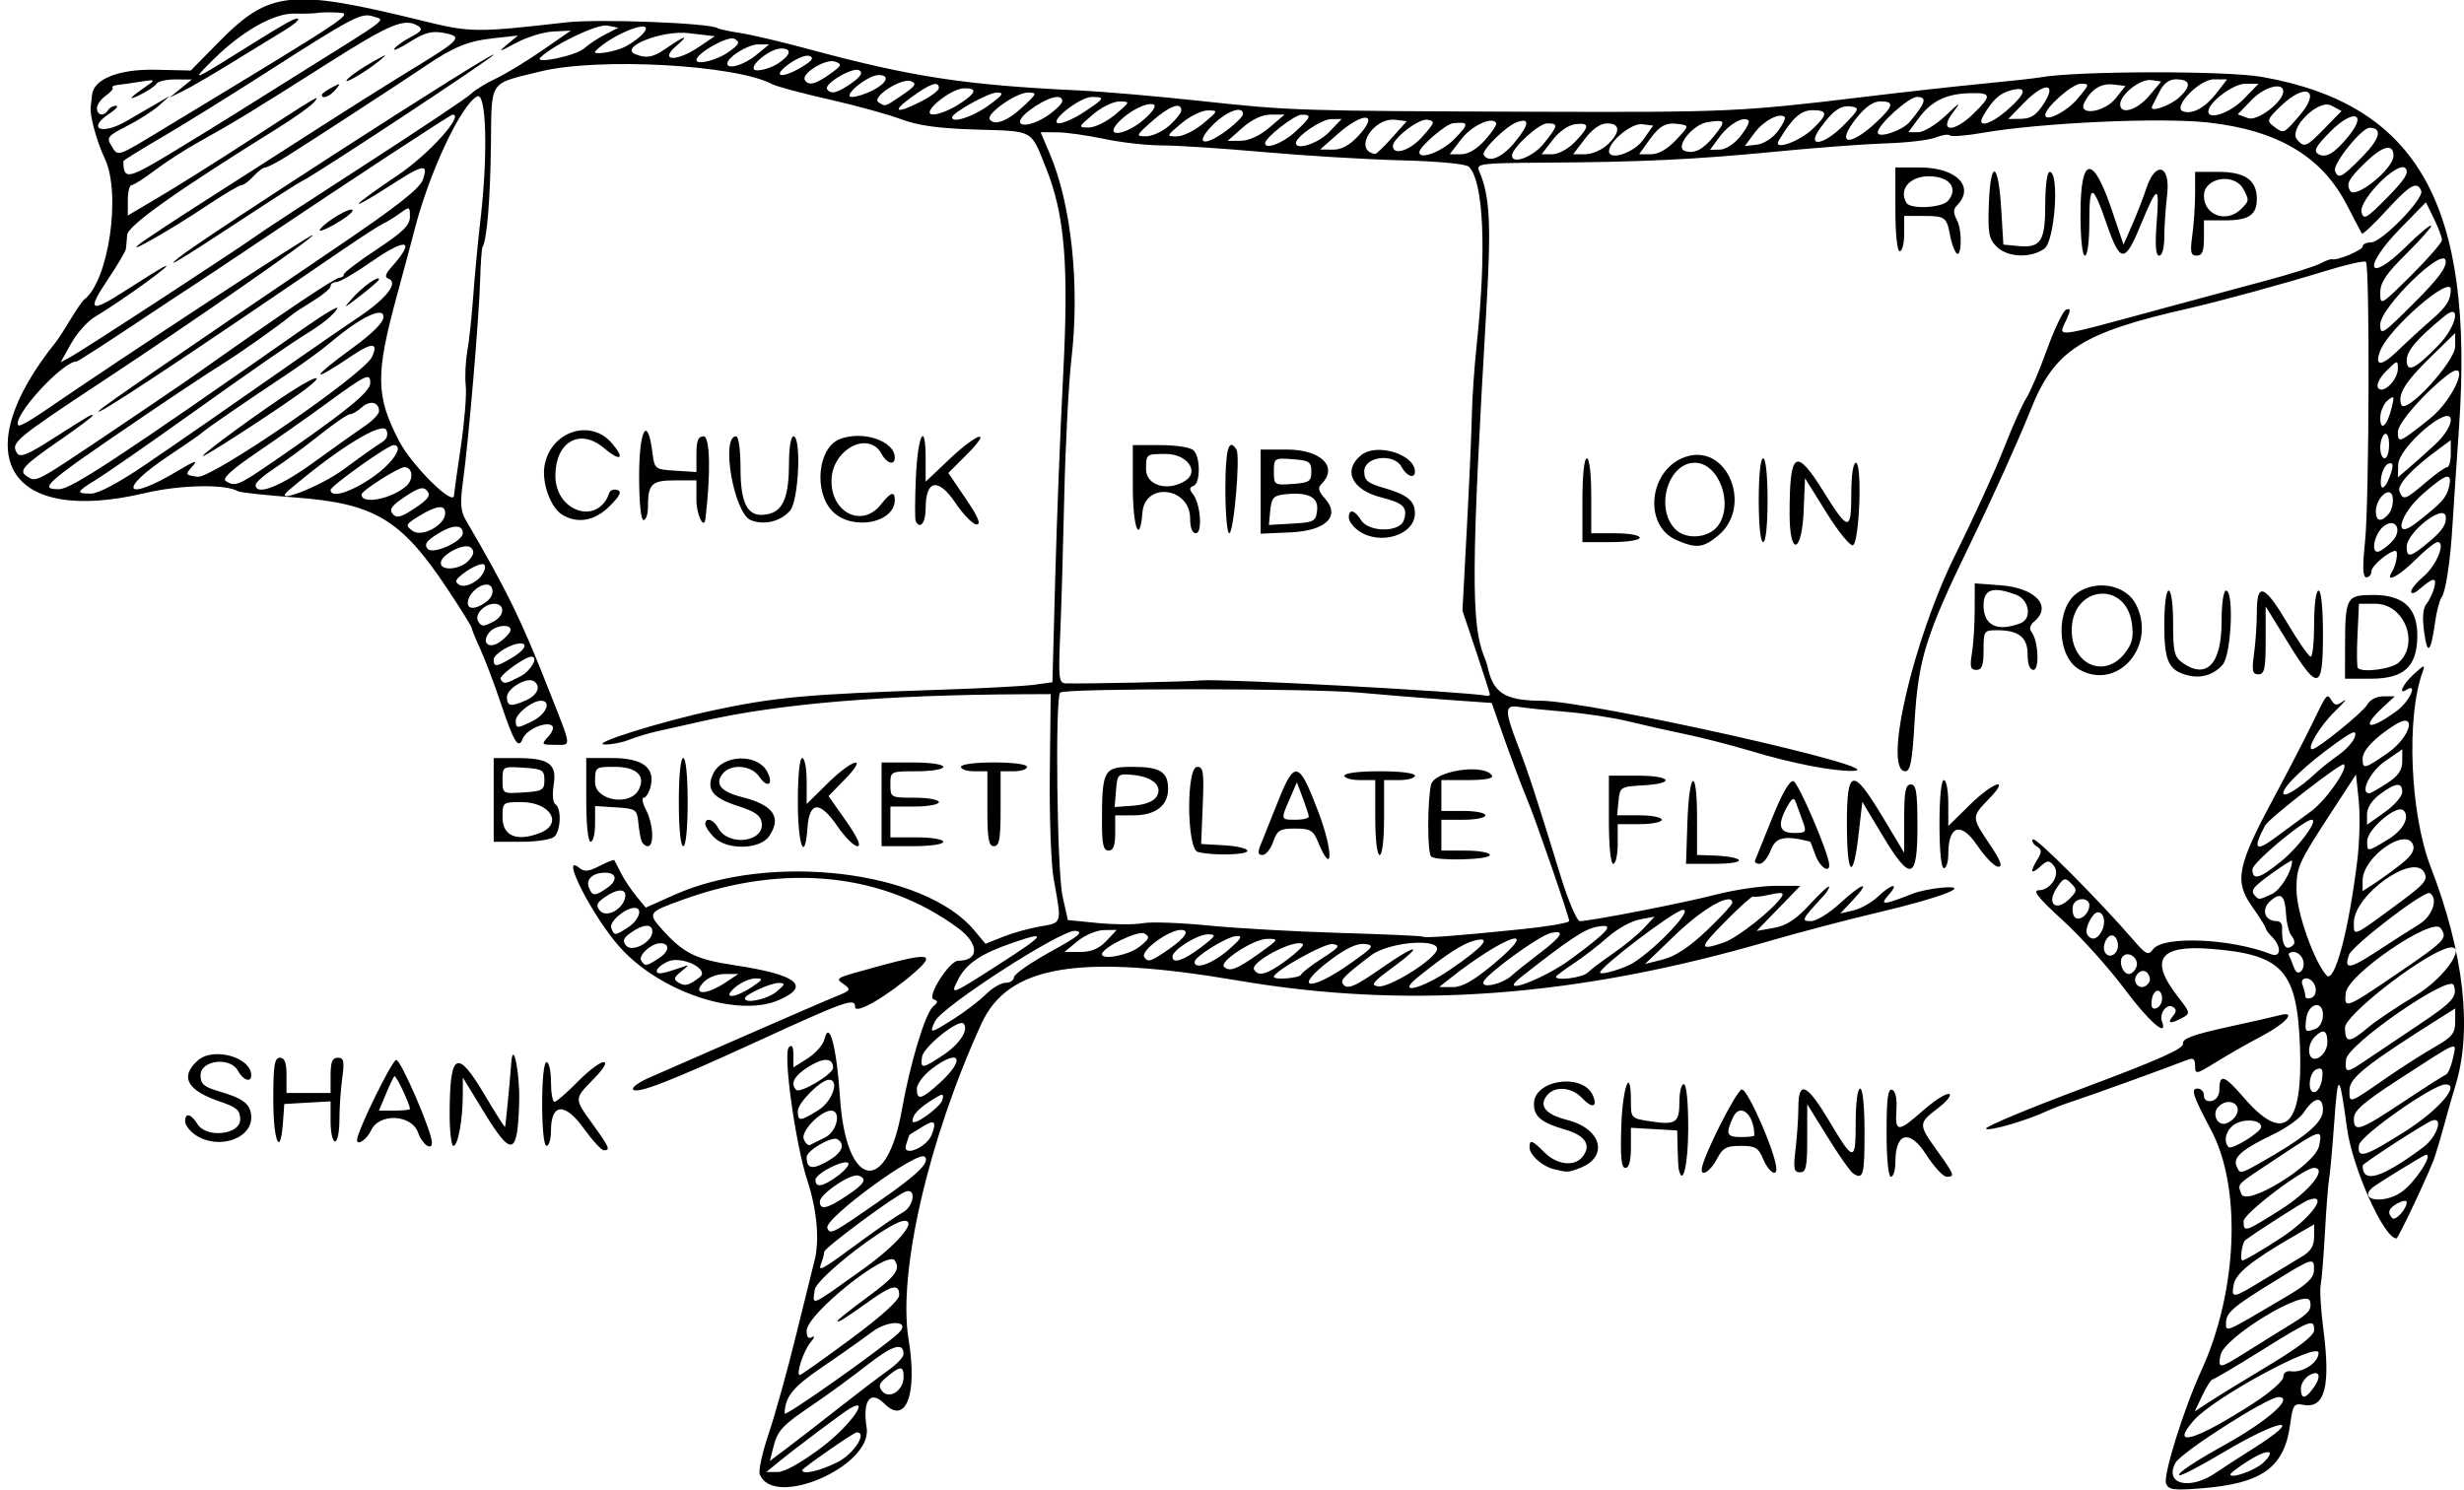 <?xml version="1.0" encoding="UTF-8" standalone="no"?>
<!-- Created with Inkscape (http://www.inkscape.org/) -->

<svg
   xmlns:dc="http://purl.org/dc/elements/1.1/"
   xmlns:cc="http://creativecommons.org/ns#"
   xmlns:rdf="http://www.w3.org/1999/02/22-rdf-syntax-ns#"
   xmlns:svg="http://www.w3.org/2000/svg"
   xmlns="http://www.w3.org/2000/svg"
   xmlns:sodipodi="http://sodipodi.sourceforge.net/DTD/sodipodi-0.dtd"
   xmlns:inkscape="http://www.inkscape.org/namespaces/inkscape"
   id="svg4216"
   version="1.1"
   inkscape:version="0.91 r13725"
   width="524.062"
   height="316.875"
   viewBox="0 0 524.062 316.875"
   sodipodi:docname="BeefCuts.svg">
  <defs
     id="defs4220" />
  <sodipodi:namedview
     pagecolor="#ffffff"
     bordercolor="#666666"
     borderopacity="1"
     objecttolerance="10"
     gridtolerance="10"
     guidetolerance="10"
     inkscape:pageopacity="0"
     inkscape:pageshadow="2"
     inkscape:window-width="1600"
     inkscape:window-height="837"
     id="namedview4218"
     showgrid="false"
     inkscape:zoom="2.106619"
     inkscape:cx="262.03125"
     inkscape:cy="158.4375"
     inkscape:window-x="-8"
     inkscape:window-y="-8"
     inkscape:window-maximized="1"
     inkscape:current-layer="svg4216" />
  <path
     style="fill:#000000"
     d="m 460.693,315.577 c -0.658,-1.716 3.752,-15.84 7.507,-24.042 7.695,-16.808 8.603,-38.782 2.111,-51.066 -3.949,-7.473 -4.42,-8.906 -2.922,-8.906 0.749,0 1.361,0.664 1.361,1.475 0,0.902 0.637,1.35 1.641,1.154 0.952,-0.186 1.641,-1.163 1.641,-2.328 0,-3.54 1.019,-3.23 5.15,1.566 8.645,10.038 12.657,6.398 11.991,-10.879 -0.623,-16.171 -3.723,-19.536 -19.083,-20.723 -10.883,-0.84 -13.016,2.35 -6.845,10.241 2.615,3.345 2.649,3.513 0.892,4.453 -2.532,1.355 -3.318,1.22 -2.018,-0.346 0.832,-1.002 0.834,-1.486 0.01,-1.995 -1.284,-0.794 -2.922,1.398 -2.304,3.084 1.336,3.646 -2.754,0.1 -7.994,-6.93 -3.321,-4.456 -9.205,-10.994 -13.075,-14.528 -5.182,-4.733 -6.54,-6.427 -5.152,-6.429 2.616,-0.005 4.701,-3.438 3.192,-5.257 -0.976,-1.176 -1.357,-1.147 -2.866,0.219 -2.012,1.821 -2.254,1.151 -0.569,-1.569 0.963,-1.554 0.926,-2.044 -0.207,-2.749 -0.758,-0.472 -1.1,-1.137 -0.759,-1.478 0.566,-0.566 13.94,12.845 21.341,21.399 2.729,3.154 3.182,3.369 4.193,1.987 2.136,-2.921 16.614,-2.311 25.12,1.058 2.08,0.824 2.238,-1.632 0.234,-3.636 -0.773,-0.773 -1.406,-1.635 -1.406,-1.915 0,-0.28 -1.324,-2.387 -2.942,-4.682 -3.751,-5.322 -3.094,-8.58 4.629,-22.956 2.942,-5.476 6.574,-12.488 8.071,-15.581 3.326,-6.871 3.279,-6.815 4.284,-5.189 0.68,1.101 1.098,1.114 2.527,0.08 0.942,-0.681 0.111,0.319 -1.847,2.222 -3.149,3.062 -6.132,8.044 -4.815,8.044 1.11,0 10.882,-7.93 11.734,-9.522 0.536,-1.001 1.954,-1.728 3.372,-1.728 l 2.448,0 -2.481,2.299 c -4.972,4.608 -2.981,5.153 2.91,0.796 2.67,-1.975 4.566,-6.02 2.109,-4.501 -1.939,1.198 -0.84,-1.168 1.556,-3.352 2.223,-2.026 2.42,-2.069 1.815,-0.399 -3.501,9.662 -2.645,30.12 1.735,41.461 7.09,18.358 8.924,34.784 5.209,46.666 -0.484,1.547 -1.568,5.344 -2.41,8.438 -0.842,3.094 -1.868,6.469 -2.28,7.5 -1.886,4.718 -7.449,16.406 -7.809,16.406 -2.651,0 -9.355,-14.95 -10.511,-23.438 -1.629,-11.969 -1.941,-12.13 -2.709,-1.406 -0.406,5.672 -0.902,11.156 -1.101,12.188 -0.199,1.031 -0.594,6.094 -0.877,11.25 -0.283,5.156 -0.695,10.246 -0.916,11.31 -0.22,1.064 0.034,5.283 0.565,9.375 1.59,12.249 0.328,17.002 -4.281,16.12 -1.949,-0.373 -2.217,0.019 -2.747,4.012 -1.24,9.344 -5.935,12.737 -19.046,13.763 -5.773,0.452 -6.864,0.299 -7.376,-1.035 z m 10.729,-2.381 c 1.366,-0.946 4.675,-3.093 7.353,-4.77 11.906,-7.455 6.54,-6.896 -6.097,0.635 -4.8,2.861 -8.932,4.998 -9.181,4.749 -0.437,-0.437 3.205,-2.865 9.848,-6.565 9.09,-5.063 14.676,-10.057 11.248,-10.057 -2.331,0 -20.744,11.77 -21.918,14.01 -2.42,4.618 3.133,5.887 8.746,1.999 z m 9.932,-2.034 c 2.94,-2.798 1.023,-3.065 -3.141,-0.437 -2.111,1.333 -3.839,2.637 -3.839,2.898 0,1.029 5.262,-0.826 6.979,-2.461 z m -2.057,-12.673 c 3.48,-2.242 6.328,-4.744 6.328,-5.561 0,-0.884 0.663,-1.383 1.641,-1.233 2.51,0.384 5.859,-1.855 5.859,-3.916 0,-2.537 -22.224,9.474 -26.484,14.314 -5.297,6.018 0.109,4.478 12.656,-3.605 z m 3.281,-8.072 c 6.515,-3.917 9.609,-6.323 9.609,-7.472 0,-2.506 -0.656,-2.251 -11.321,4.398 -5.375,3.351 -10.011,6.094 -10.303,6.094 -0.291,1.6e-4 -1.259,1.53 -2.151,3.4 l -1.621,3.399 3.088,-2.021 c 1.698,-1.112 7.412,-4.621 12.697,-7.798 z m 9.242,5.129 c 1.98,-2.608 1.673,-4.247 -0.57,-3.047 -1.031,0.552 -1.875,1.832 -1.875,2.845 0,2.278 0.817,2.346 2.445,0.201 z M 478.125,287.368 c 2.836,-1.787 7.079,-4.422 9.428,-5.855 3.533,-2.156 4.182,-2.976 3.75,-4.743 -0.724,-2.964 -18.297,7.665 -19.033,11.512 -0.575,3.01 -0.305,2.968 5.855,-0.913 z m 8.637,-11.849 c 3.946,-2.34 5.365,-3.731 5.391,-5.285 0.047,-2.821 -0.137,-2.771 -8.324,2.259 -8.967,5.509 -10.391,6.74 -10.391,8.982 0,1.995 -0.335,2.145 13.324,-5.956 z m -5.3,-3.302 c 3.063,-1.874 6.727,-4.089 8.142,-4.922 1.843,-1.085 2.574,-2.27 2.578,-4.182 l 0.006,-2.667 -4.453,2.581 c -8.857,5.133 -12.187,7.824 -12.645,10.219 -0.588,3.077 -0.251,3.023 6.372,-1.029 z m 3.513,-8.781 c 6.637,-4.314 10.683,-9.969 5.788,-8.091 -1.021,0.392 -10.969,6.764 -13.224,8.471 -0.687,0.52 -1.211,4.308 -0.596,4.308 0.45,0 4.065,-2.11 8.032,-4.688 z m 0.206,-6.2 c 6.029,-3.819 9.965,-8.799 6.955,-8.799 -2.153,0 -14.949,9.688 -14.949,11.318 0,2.47 0.234,2.397 7.993,-2.519 z m 26.694,-1.511 c 0,-0.435 -0.844,-0.34 -1.875,0.212 -1.963,1.051 -2.336,2.039 -1.198,3.177 0.688,0.688 3.073,-1.942 3.073,-3.39 z m -18.634,-11.969 c 0.777,-3.746 0.453,-3.657 -8.65,2.401 -9.448,6.287 -8.638,5.492 -7.914,7.774 0.943,2.97 15.72,-6.107 16.564,-10.175 z m 17.44,9.875 c 2.831,-1.924 6.875,-8.006 5.322,-8.006 -0.378,0 -10.481,6.204 -11.416,7.01 -3.105,2.678 2.315,3.563 6.094,0.996 z m 4.709,-9.587 c 2.966,-2.205 4.398,-6.638 1.824,-5.651 -1.65,0.633 -14.715,9.107 -14.715,9.544 0,3.922 4.005,2.712 12.891,-3.893 z m -35.013,3.507 c 9.833,-5.523 13.685,-8.733 13.685,-11.405 0,-3.125 -1.879,-2.867 -4.129,0.567 -0.786,1.2 -3.659,3.248 -6.384,4.553 -6.513,3.118 -8.6,4.873 -7.915,6.657 0.704,1.835 0.83,1.825 4.743,-0.372 z m 31.11,-6.848 c 7.254,-4.593 12.025,-10.193 8.542,-10.024 -2.732,0.133 -18.008,10.889 -18.298,12.884 -0.444,3.055 1.155,2.586 9.756,-2.86 z m -30.561,-0.967 c 0.022,-1.391 -2.928,-1.854 -5.204,-0.817 -2.111,0.962 -3.051,3.751 -1.716,5.087 0.663,0.663 6.903,-3.186 6.92,-4.27 z m 30.132,-5.29 c 4.598,-3.055 8.721,-5.691 9.162,-5.859 0.441,-0.168 1.11,-1.729 1.485,-3.47 0.803,-3.719 1.708,-4.071 -11.454,4.452 -7.45,4.825 -9.597,6.683 -9.609,8.321 -0.024,3.09 1.179,2.692 10.416,-3.445 z m -35.779,3.251 c 2.081,-2.508 -1.116,-4.609 -3.455,-2.271 -1.268,1.268 -0.531,3.636 1.131,3.636 0.655,0 1.701,-0.614 2.324,-1.365 z m 32.378,-8.481 c 3.094,-2.143 7.629,-5.042 10.078,-6.44 3.783,-2.161 4.453,-2.973 4.453,-5.402 l 0,-2.859 -2.74,1.727 c -16.142,10.174 -19.733,13.013 -19.746,15.61 -0.015,2.984 -0.284,3.073 7.955,-2.635 z m -13.766,0.17 c 0.231,-1.947 -0.029,-2.375 -1.172,-1.937 -1.756,0.674 -2.046,5.396 -0.296,4.822 0.645,-0.212 1.305,-1.51 1.468,-2.885 z m 9.863,-4.223 c 2.147,-1.457 7.015,-4.726 10.819,-7.266 7.144,-4.769 8.194,-5.976 7.279,-8.36 -0.905,-2.359 -22.616,12.671 -22.878,15.837 -0.252,3.047 -0.005,3.036 4.78,-0.211 z M 495,221.686 c 0,-2.528 -0.883,-2.927 -2.625,-1.186 -2.052,2.052 -1.447,5.676 0.75,4.5 1.096,-0.587 1.875,-1.963 1.875,-3.314 z m 8.531,-3.014 c 1.678,-1.418 6.245,-4.498 10.15,-6.844 6.912,-4.153 11.837,-12.104 6.144,-9.919 -6.158,2.363 -21.076,14.164 -21.076,16.673 0,3.333 0.924,3.351 4.781,0.091 z m -10.952,0.134 c 0.816,-0.313 1.483,-1.61 1.483,-2.881 0,-3.321 -3.183,-2.538 -3.578,0.88 -0.318,2.752 -0.187,2.877 2.095,2.001 z M 459.844,212.5 c 0,-2.444 -1.838,-2.29 -2.188,0.183 -0.215,1.518 0.08,2.083 0.938,1.797 0.688,-0.229 1.251,-1.12 1.251,-1.979 z m 49.442,-4.996 c 10.937,-7.445 11.385,-7.907 9.79,-10.087 -1.767,-2.416 -19.698,9.839 -20.154,13.774 -0.408,3.523 -0.028,3.388 10.363,-3.686 z m -16.842,2.435 c -0.261,-0.998 -1.103,-1.814 -1.872,-1.814 -0.889,0 -1.19,0.539 -0.828,1.483 0.313,0.816 0.569,1.857 0.569,2.314 0,0.457 0.586,0.606 1.303,0.332 0.753,-0.289 1.102,-1.265 0.828,-2.314 z m -35.362,-0.959 c 0.346,-0.561 0.143,-1.506 -0.452,-2.102 -1.176,-1.176 -3.195,0.914 -2.293,2.373 0.655,1.06 2.005,0.927 2.746,-0.271 z m 44.313,-26.168 c 0.465,-3.867 0.587,-9.516 0.272,-12.552 l -0.573,-5.521 -5.123,7.864 c -7.22,11.085 -7.533,11.779 -7.533,16.716 0,4.632 3.697,15.152 6.384,18.163 1.696,1.901 4.763,-9.61 6.573,-24.671 z m -47.01,22.874 c 0.663,-1.728 -1.604,-3.53 -2.861,-2.273 -1.023,1.023 -0.084,3.774 1.289,3.774 0.548,0 1.256,-0.675 1.572,-1.501 z m 35.389,-1.624 C 489.444,203.203 488.562,202.5 487.813,202.5 c -0.749,0 -1.19,0.316 -0.982,0.703 0.209,0.387 0.669,1.512 1.024,2.501 0.429,1.198 0.957,1.485 1.582,0.86 0.516,-0.516 0.668,-1.641 0.338,-2.501 z m 24.679,-7.396 c 2.902,-1.764 4.208,-5.527 2.323,-6.692 -1.063,-0.657 -16.419,11.096 -17.16,13.133 -1.177,3.236 0.119,3.07 5.961,-0.763 3.206,-2.104 7.2,-4.659 8.876,-5.677 z m -63.984,4.426 c 0,-0.945 -0.475,-1.877 -1.056,-2.071 -1.235,-0.412 -2.488,2.293 -1.673,3.611 0.873,1.413 2.73,0.365 2.73,-1.54 z m 37.336,-0.148 c 0.339,-0.339 0.165,-1.161 -0.386,-1.826 -0.552,-0.665 -1.086,-2.683 -1.188,-4.485 -0.241,-4.267 -1.105,-5.009 -3.409,-2.924 -1.965,1.778 -1.149,4.227 1.408,4.227 0.653,0 1.168,0.527 1.144,1.172 -0.148,3.996 0.79,5.477 2.431,3.836 z m -40.777,-2.899 c 0.927,-1.802 0.476,-3.984 -0.823,-3.984 -1.195,0 -2.956,3.624 -2.287,4.707 0.866,1.402 2.173,1.098 3.11,-0.723 z m 62.747,-5.619 c 5.973,-4.402 6.686,-5.24 5.826,-6.847 -2.265,-4.232 -14.93,4.779 -14.962,10.646 -0.017,3.052 -0.348,3.19 9.136,-3.799 z m -65.4,0.113 c 0,-1.512 -2.425,-1.739 -3.309,-0.309 -0.334,0.54 -0.354,1.643 -0.044,2.449 0.673,1.753 3.353,0.042 3.353,-2.14 z m -3.869,-4.625 c -1.33,-1.33 -1.62,-1.232 -3.116,1.052 -2.187,3.337 -0.085,5.069 2.737,2.255 1.674,-1.669 1.709,-1.977 0.379,-3.307 z m 42.685,2.267 c 1.86,-0.848 4.31,-4.883 4.31,-7.1 0,-0.213 -1.898,0.976 -4.219,2.643 -4.236,3.042 -4.75,3.743 -3.594,4.899 0.805,0.805 0.754,0.811 3.503,-0.442 z m 27.633,-6.488 c 2.082,-1.662 2.819,-2.886 2.397,-3.984 -1.493,-3.891 -10.72,2.643 -10.72,7.592 l 0,2.257 2.659,-1.733 c 1.462,-0.953 4.011,-2.812 5.665,-4.131 z m -25.531,-0.576 c 3.735,-3.061 7.878,-8.745 6.373,-8.745 -1.68,0 -12.603,9.141 -12.603,10.547 -2e-5,2.464 1.582,2.006 6.23,-1.802 z m 6.139,-10.458 c 3.223,-2.332 8.024,-9.144 7.097,-10.071 -0.505,-0.505 -15.957,11.489 -16.775,13.022 -2.657,4.98 -2.062,5.713 2.114,2.605 2.255,-1.678 5.659,-4.179 7.563,-5.557 z m 16.461,5.909 c 3.237,-1.966 4.732,-4.759 3.309,-6.181 -1.373,-1.373 -7.69,3.953 -7.73,6.517 -0.037,2.377 -0.045,2.378 4.421,-0.335 z m 3.024,-10.055 c 0.027,-2.188 -1.353,-2.068 -4.705,0.411 -1.721,1.272 -2.775,2.898 -2.775,4.28 l 0,2.228 3.73,-2.639 c 2.051,-1.451 3.739,-3.377 3.75,-4.28 z m -18.261,-4.163 c 1.031,-0.961 3.195,-2.677 4.808,-3.814 1.613,-1.137 3.146,-2.882 3.407,-3.879 0.384,-1.47 -0.414,-1.175 -4.216,1.557 -6.115,4.393 -11.03,9.061 -11.03,10.474 0,1.149 3.383,-0.938 7.031,-4.338 z m 15.002,2.288 c 2.403,-1.557 3.26,-2.783 3.268,-4.679 l 0.012,-2.569 -3.714,2.569 c -3.15,2.179 -5.393,6.788 -3.304,6.788 0.265,0 1.947,-0.949 3.738,-2.109 z m 0.064,-6.373 c 5.051,-3.475 6.543,-9.189 1.575,-6.032 -4.291,2.726 -6.797,5.373 -6.797,7.178 0,2.274 0.368,2.193 5.222,-1.146 z m -346.134,153.323 c -0.297,-0.775 0.566,-4.678 1.918,-8.672 1.353,-3.994 3.961,-13.379 5.797,-20.856 1.836,-7.477 3.61,-14.648 3.942,-15.938 1.096,-4.245 0.522,-10.715 -1.496,-16.889 -2.589,-7.917 -5.263,-27.16 -3.956,-28.467 0.65,-0.65 0.957,-0.117 0.957,1.667 l 0,2.623 3.047,-1.928 c 1.676,-1.06 3.276,-2.891 3.556,-4.067 1.021,-4.294 2.592,1.627 3.311,12.482 1.276,19.271 9.883,21.003 13.134,2.643 1.776,-10.032 5.009,-20.714 6.692,-22.111 1.04,-0.863 1.056,-1.158 0.082,-1.483 -1.537,-0.512 3.343,-8.221 5.204,-8.221 4.546,0 4.535,-3.597 -0.02,-6.96 -15.84,-11.692 -36.772,-13.867 -58.42,-6.07 -7.593,2.735 -7.686,2.873 -4.373,6.526 4.483,4.943 7.099,6.225 15.197,7.444 13.407,2.019 16.46,4.433 9.422,7.449 -8.758,3.754 -25.157,-1.719 -33.733,-11.257 -5.754,-6.4 -12.943,-20.453 -8.633,-16.876 1.046,0.868 1.989,0.775 4.306,-0.423 1.632,-0.844 3.047,-1.398 3.145,-1.231 0.098,0.167 0.726,1.394 1.394,2.726 0.669,1.333 2.131,3.536 3.25,4.896 l 2.034,2.473 6.115,-2.73 c 20.351,-9.086 53.132,-5.194 63.764,7.571 l 2.379,2.856 3.719,-1.488 c 2.045,-0.818 5.616,-1.814 7.934,-2.213 4.705,-0.809 4.599,-0.437 2.858,-10.038 -0.561,-3.094 -0.935,-13.219 -0.831,-22.5 l 0.19,-16.875 -5.563,0.026 c -29.812,0.139 -51.903,1.978 -68.376,5.695 -3.609,0.814 -8.039,1.81 -9.844,2.213 -1.805,0.403 -4.469,1.209 -5.92,1.79 -1.452,0.582 -3.772,1.027 -5.156,0.99 -3.355,-0.09 11.876,-4.87 23.264,-7.302 13.008,-2.777 20.17,-3.422 48.281,-4.348 8.766,-0.289 17.68,-0.764 19.81,-1.056 l 3.872,-0.532 0.592,-22.176 c 0.326,-12.197 1.079,-31.489 1.674,-42.871 1.246,-23.839 0.372,-34.408 -3.675,-44.461 -3.281,-8.15 -2.417,-7.68 -14.818,-8.058 -8.055,-0.246 -12.32,-0.837 -16.017,-2.22 -2.771,-1.037 -9.685,-2.934 -15.362,-4.216 -5.678,-1.282 -11.056,-2.723 -11.952,-3.202 -7.785,-4.166 -37.096,-5.769 -49.436,-2.702 -11.057,2.747 -10.261,1.536 -10.433,15.871 -0.135,11.24 -0.857,19.951 -1.776,21.438 -0.185,0.299 -0.417,3.472 -0.516,7.051 -0.218,7.865 -2.454,34.167 -3.62,42.565 -0.667,4.808 -0.555,6.549 0.546,8.438 8.928,15.313 11.762,21.115 17.752,36.343 4.931,12.534 4.825,11.505 1.183,11.505 -2.847,0 -2.897,-0.067 -1.345,-1.782 0.95,-1.05 1.235,-2.015 0.693,-2.35 -1.408,-0.87 -5.431,0.973 -6.136,2.811 -0.919,2.395 -1.88,0.846 -4.704,-7.585 -1.382,-4.125 -3.336,-9.288 -4.343,-11.474 -1.007,-2.186 -1.831,-4.212 -1.831,-4.502 0,-0.29 -2.366,-4.085 -5.259,-8.431 -9.786,-14.707 -15.383,-18.042 -32.408,-19.31 -6.22,-0.463 -11.663,-1.061 -12.095,-1.328 -2.514,-1.554 -12.249,-1.358 -19.676,0.396 -29.449,6.955 -38.314,-8.149 -18.914,-32.225 0.415,-0.516 1.774,-2.625 3.02,-4.688 1.245,-2.062 2.548,-3.961 2.894,-4.219 5.206,-3.876 7.955,-22.526 4.422,-30 -1.735,-3.671 -3.253,-9.232 -3.006,-11.016 0.089,-0.645 0.215,-1.776 0.28,-2.514 0.297,-3.401 5.697,-5.552 13.51,-5.381 l 7.491,0.164 6.115,-6.206 c 10.632,-10.79 15.212,-11.254 43.192,-4.372 10.214,2.512 11.389,2.525 30.59,0.333 6.8,-0.776 30.383,0.124 32.17,1.228 0.375,0.232 2.547,0.7 4.827,1.04 2.279,0.34 8.81,1.878 14.511,3.418 21.979,5.936 33.296,7.663 57.711,8.805 4.898,0.229 16.5,1.237 25.781,2.239 19.23,2.076 20.285,2.11 71.719,2.287 39.844,0.137 43.256,-0.017 68.906,-3.118 8.766,-1.06 20.367,-2.349 25.781,-2.864 5.414,-0.516 10.898,-1.124 12.188,-1.352 7.717,-1.366 39.413,-1.421 47.016,-0.081 33.191,5.851 45.199,27.231 41.92,74.636 -0.622,8.991 -1.255,18.457 -1.407,21.035 -0.431,7.304 -1.449,13.966 -2.298,15.047 -0.426,0.541 -1.038,2.862 -1.362,5.156 -0.936,6.64 -1.645,7.337 -2.339,2.297 -0.436,-3.169 -0.275,-5.143 0.499,-6.094 0.629,-0.773 1.375,-2.356 1.657,-3.517 0.544,-2.234 -0.227,-2.112 -3.296,0.524 -0.905,0.778 -1.641,0.961 -1.641,0.409 0,-0.55 1.199,-2.008 2.664,-3.241 2.71,-2.28 4.758,-7.3 2.978,-7.3 -0.525,0 -2.643,1.688 -4.705,3.75 -3.556,3.556 -6.59,5.119 -5.004,2.578 0.912,-1.461 1.413,-4.453 0.747,-4.453 -1.346,0 -5.117,3.188 -5.117,4.327 0,0.714 -0.483,1.298 -1.072,1.298 -0.782,0 -0.858,-2.093 -0.28,-7.734 0.88,-8.594 1.024,-58.532 0.171,-59.385 -0.298,-0.298 -4.267,0.61 -8.82,2.016 -8.525,2.633 -22.293,6.397 -28.904,7.902 -22.89,5.21 -28.536,8.855 -33.636,21.714 -2.382,6.005 -8.093,18.662 -12.693,28.125 -9.656,19.867 -11.165,24.73 -11.963,38.534 -0.453,7.841 -0.88,10.078 -1.923,10.078 -4.838,0 1.581,-27.856 10.607,-46.037 3.821,-7.696 8.448,-17.834 10.282,-22.527 1.834,-4.694 4.007,-9.56 4.828,-10.813 0.821,-1.253 2.802,-5.916 4.402,-10.36 1.6,-4.445 3.444,-8.258 4.098,-8.475 0.945,-0.313 0.962,0.107 0.082,2.038 -1.831,4.019 -3.425,4.189 19.822,-2.109 7.477,-2.026 17.756,-4.799 22.843,-6.162 5.087,-1.364 10.15,-2.961 11.25,-3.55 1.1,-0.589 2.212,-1.002 2.469,-0.917 1.072,0.352 6.562,-1.926 6.562,-2.722 -4e-5,-0.476 0.803,-0.865 1.784,-0.865 2.254,0 11.313,-9.293 10.677,-10.952 -0.842,-2.195 -2.37,-1.339 -7.394,4.146 -2.711,2.96 -5.066,5.175 -5.233,4.922 -0.167,-0.253 -1.584,-2.957 -3.15,-6.009 -5.32,-10.369 -14.659,-15.942 -29.497,-17.602 -10.111,-1.131 -35.61,0.034 -48.052,2.197 -3.483,0.605 -6.585,0.849 -6.893,0.541 -0.308,-0.308 -1.677,-0.11 -3.042,0.441 -1.365,0.551 -6.068,1.11 -10.45,1.244 -4.383,0.134 -14.93,0.922 -23.438,1.753 -17.405,1.699 -28.629,2.234 -49.553,2.359 -13.339,0.08 -14.345,0.207 -13.689,1.727 2.336,5.411 2.63,11.189 1.529,29.986 -3.172,54.154 -3.245,66.502 -0.431,73.373 0.317,0.773 0.617,1.617 0.668,1.875 1.134,5.791 3.66,7.463 11.32,7.493 10.566,0.041 75.702,14.659 66.5,14.925 -4.179,0.12 -12.893,-1.568 -21.654,-4.195 -4.209,-1.262 -10.538,-2.889 -14.062,-3.615 -3.525,-0.726 -8.94,-1.944 -12.034,-2.707 -3.094,-0.763 -9,-1.673 -13.125,-2.022 -4.125,-0.349 -8.66,-0.821 -10.078,-1.05 -3.245,-0.525 -3.287,0.532 -0.33,8.263 2.279,5.961 3.733,10.41 9.044,27.675 1.626,5.285 3.466,9.609 4.089,9.609 2.291,0 21.868,-3.814 28.892,-5.629 3.982,-1.029 9.662,-1.871 12.621,-1.871 l 5.38,0 -4.652,4.798 -4.652,4.798 3.661,-0.649 c 2.712,-0.481 4.707,-1.785 7.697,-5.032 2.22,-2.411 4.053,-4.097 4.074,-3.747 0.02,0.35 -0.49,1.207 -1.135,1.904 -4.754,5.144 -4.895,5.428 -2.702,5.428 1.123,0 3.872,-1.688 6.11,-3.75 4.826,-4.448 6.791,-5.005 2.862,-0.81 l -2.754,2.94 2.812,-0.663 c 1.547,-0.364 3.89,-1.687 5.208,-2.94 2.952,-2.807 4.654,-3.021 2.203,-0.277 -1.956,2.191 -1.079,2.13 5.245,-0.361 1.289,-0.508 4.031,-1.072 6.094,-1.254 6.875,-0.607 0.024,2.086 -13.246,5.206 -6.636,1.561 -17.129,4.312 -23.316,6.115 -41.021,11.952 -76.767,14.627 -112.969,8.456 -33.999,-5.796 -49.022,-3.276 -54.713,9.176 -11.299,24.722 -17.818,53.013 -15.478,67.18 1.92,11.624 -0.566,18.215 -5.143,13.638 -3.003,-3.003 -4.711,-0.697 -3.783,5.106 1.305,8.158 -19.862,17.368 -22.732,9.891 z m 13.262,-5.779 c 5.914,-4.473 10.537,-10.926 5.853,-8.17 -1.464,0.862 -11.519,8.411 -15.072,11.316 l -2.65,2.167 2.422,0 c 1.493,0 5.116,-2.038 9.447,-5.313 z m 3.311,3.204 c 3.456,-1.743 6.387,-6.328 4.044,-6.328 -0.593,0 -11.58,7.639 -11.58,8.051 0,1.033 3.787,0.167 7.536,-1.723 z m 0.143,-11.44 c 3.965,-3.118 8.7,-6.724 10.521,-8.013 1.821,-1.289 3.323,-2.846 3.337,-3.46 0.062,-2.683 -2.287,-1.993 -7.73,2.272 -3.211,2.516 -8.386,6.299 -11.501,8.408 -6.67,4.515 -7.55,5.469 -8.485,9.191 l -0.704,2.806 3.676,-2.767 c 2.022,-1.522 6.92,-5.318 10.886,-8.437 z m 12.798,-16.003 c 2.778,-2.66 -2.063,-2.904 -5.571,-0.28 -2.29,1.713 -7.175,5.16 -10.856,7.662 -6.044,4.107 -7.747,6.236 -7.786,9.73 -0.009,0.827 20.943,-13.979 24.214,-17.112 z m 1.086,9.308 c 0,-2.471 -0.75,-2.401 -3.981,0.373 -1.228,1.055 -1.379,1.717 -0.605,2.65 1.555,1.874 4.586,-0.124 4.586,-3.023 z m -11.274,-8.03 c 6.641,-4.915 10.336,-8.267 10.336,-9.375 0,-2.473 -1.528,-2.148 -6.451,1.37 -5.239,3.745 -6.674,4.634 -6.674,4.136 0,-0.208 2.706,-2.365 6.013,-4.793 6.343,-4.657 7.415,-6.056 6.177,-8.059 -1.492,-2.415 -18.753,11.366 -18.753,14.973 0,1.347 0.386,1.783 1.172,1.323 0.645,-0.377 0.49,0.126 -0.343,1.117 -1.487,1.769 -3.185,6.958 -2.277,6.958 0.255,0 5.114,-3.442 10.799,-7.65 z m 2.61,-14.848 c 7.212,-5.148 11.645,-10.314 8.851,-10.314 -3.047,0 -18.766,12.1 -19.1,14.703 -0.444,3.461 -1.201,3.785 10.249,-4.388 z m -0.202,-6.129 c 3.631,-2.667 7.534,-5.348 8.672,-5.957 2.42,-1.295 2.956,-5.332 0.587,-4.423 -2.339,0.898 -17.268,11.955 -17.268,12.79 0,0.413 -0.283,1.488 -0.628,2.388 -0.774,2.018 -0.236,1.719 8.637,-4.798 z m 4.13,-8.677 c 7.826,-5.456 10.385,-7.986 9.237,-9.134 -1.475,-1.475 -21.489,13.174 -20.724,15.168 0.575,1.499 1.001,1.275 11.487,-6.035 z m -7.431,-0.79 c 3.89,-2.574 4.534,-3.666 2.558,-4.335 -1.585,-0.537 -8.203,3.918 -8.203,5.521 0,1.887 1.467,1.578 5.645,-1.187 z m -1.894,-4.243 c 1.506,-1.113 2.549,-2.33 2.318,-2.704 -0.647,-1.046 -7.006,2.146 -7.006,3.517 0,1.762 1.575,1.489 4.689,-0.813 z m -1.786,-3.334 c 2.765,-1.633 3.483,-3.436 1.787,-4.484 -1.178,-0.728 -6.564,2.385 -6.564,3.795 0,2.574 1.276,2.758 4.777,0.689 z m 21.828,-5.465 c 1.095,-2.853 0.582,-3.282 -1.996,-1.67 -1.418,0.887 -2.631,1.635 -2.696,1.662 -0.065,0.027 -0.419,1.029 -0.788,2.227 -0.821,2.669 4.418,0.548 5.48,-2.219 z m -22.643,0.575 c 2.531,-1.27 3.484,-5.695 1.224,-5.684 -2.206,0.011 -6.436,4.39 -5.812,6.017 0.345,0.899 0.943,1.48 1.33,1.292 0.386,-0.188 1.853,-0.919 3.259,-1.625 z m 24.949,-8.065 c 0.282,-1.355 0.019,-1.336 -2.344,0.169 -2.824,1.799 -4.03,3.11 -4.053,4.409 -0.025,1.38 6.064,-2.977 6.397,-4.577 z m -26.444,2.299 c 2.978,-1.84 4.619,-6.486 2.292,-6.486 -1.739,0 -6.634,4.904 -6.634,6.646 0,2.259 0.456,2.242 4.342,-0.16 z m 25.943,-5.909 c 5.561,-5.094 4.09,-7.394 -1.838,-2.873 -1.724,1.315 -3.135,3.214 -3.135,4.219 0,2.565 0.998,2.295 4.973,-1.346 z m -22.793,-3.099 c 0.014,-2.168 -1.94,-2.273 -5.166,-0.279 -3.078,1.902 -4.008,3.621 -2.678,4.95 0.836,0.836 7.836,-3.331 7.845,-4.671 z m 23.435,-2.738 c 3.515,-2.326 5.532,-5.466 4.302,-6.697 -1.037,-1.037 -8.504,4.959 -8.81,7.075 -0.381,2.632 0.008,2.6 4.509,-0.378 z m 2.352,-7.767 c 2.355,-1.494 5.381,-3.814 6.723,-5.156 1.342,-1.342 3.227,-2.44 4.187,-2.44 0.961,0 1.76,-0.527 1.775,-1.172 0.015,-0.645 3.476,-3.07 7.692,-5.391 6.232,-3.43 7.233,-4.27 5.358,-4.493 -2.868,-0.341 -28.36,16.105 -29.852,19.259 -1.275,2.696 -1.034,2.661 4.117,-0.607 z m -37.837,-5.69 c 1.907,-1.588 1.979,-1.848 0.526,-1.875 -1.717,-0.032 -7.219,2.464 -7.219,3.274 0,1.212 4.751,0.219 6.693,-1.399 z M 159.844,210 c 2.497,-1.653 2.587,-1.863 0.807,-1.869 -1.103,-0.004 -3.001,0.824 -4.219,1.838 -3.002,2.501 -0.354,2.525 3.412,0.031 z m -5.625,-0.938 2.812,-1.863 -2.902,-0.007 c -1.717,-0.004 -3.594,0.759 -4.598,1.869 -2.388,2.639 0.703,2.639 4.688,0 z m 58.157,-3.867 c 10.044,-6.441 10.57,-7.251 3.027,-4.656 -6.72,2.312 -9.851,4.402 -11.569,7.724 -1.845,3.568 -1.756,3.536 8.542,-3.069 z m -63.523,2.648 c 2.162,-1.674 -3.921,-4.62 -6.816,-3.301 -1.292,0.589 -2.35,1.474 -2.35,1.967 0,0.861 1.096,0.712 5.156,-0.699 1.873,-0.651 1.873,-0.65 0.005,0.868 -1.569,1.275 -1.652,1.655 -0.514,2.358 1.343,0.83 2.196,0.605 4.518,-1.194 z m 145.267,-2.108 c 7.334,-5.127 8.986,-4.984 1.954,0.168 -4.185,3.067 -4.639,3.673 -2.93,3.918 2.145,0.308 10.723,-4.855 12.322,-7.416 1.836,-2.939 -9.842,-2.239 -13.881,0.832 -5.501,4.183 -6.51,5.188 -6.013,5.992 0.878,1.421 2.415,0.793 8.548,-3.494 z m 14.172,0.613 c 7.157,-4.86 9.203,-7.244 5.408,-6.298 -2.546,0.634 -5.969,2.838 -12.131,7.811 -4.75,3.833 0.636,2.621 6.724,-1.513 z m 9.362,-1.27 c 10.645,-8.88 2.436,-6.183 -9.217,3.028 l -2.344,1.853 2.83,0.021 c 2.058,0.015 4.441,-1.322 8.731,-4.901 z m 3.908,2.411 c 0.773,-0.717 3.41,-2.823 5.859,-4.678 4.854,-3.678 5.629,-5.105 2.344,-4.317 -2.488,0.597 -13.549,8.633 -14.239,10.346 -0.622,1.543 4.041,0.499 6.036,-1.351 z m -34.553,-2.411 c 5.151,-3.621 5.451,-4.011 3.288,-4.276 -1.6,-0.196 -3.933,0.868 -7.12,3.247 -8.388,6.262 -4.932,7.19 3.832,1.029 z m 47.165,-1.109 c 8.374,-6.193 9.49,-7.624 5.291,-6.784 -2.552,0.51 -5.924,2.763 -15.983,10.676 -5.353,4.211 4.666,0.564 10.691,-3.892 z m -57.456,3.358 c 0.172,-0.439 2.211,-2.012 4.531,-3.498 3.616,-2.314 3.927,-2.744 2.179,-3.009 -1.687,-0.255 -12.492,5.771 -12.492,6.968 0,0.725 5.488,0.287 5.781,-0.461 z m 60.949,-0.419 c 0.681,-0.669 3.137,-2.523 5.458,-4.119 2.32,-1.596 5.246,-4.007 6.502,-5.357 l 2.283,-2.455 -3.221,0.622 c -1.772,0.342 -4.783,2.015 -6.692,3.718 -1.909,1.703 -5.178,4.227 -7.266,5.608 -2.087,1.381 -3.795,2.666 -3.795,2.856 0,0.922 5.648,0.19 6.73,-0.872 z m -64.059,-2.647 c 2.188,-1.609 3.767,-3.136 3.51,-3.394 -1.392,-1.392 -11.38,3.795 -10.391,5.396 0.965,1.561 2.737,1.045 6.881,-2.002 z m 73.735,0.577 c 5.256,-3.33 13.154,-11.835 10.457,-11.263 -2.169,0.461 -17.488,12.12 -17.488,13.309 0,0.64 5.162,-0.863 7.031,-2.047 z m -79.754,-1.87 c 4.488,-3.191 4.54,-3.281 1.872,-3.255 -2.819,0.027 -10.225,4.836 -9.131,5.93 1.151,1.151 2.66,0.596 7.259,-2.674 z m -127.409,0.835 c 2.263,-1.483 2.348,-3.207 0.154,-3.149 -1.867,0.05 -4.626,2.593 -3.968,3.658 0.81,1.311 1.093,1.274 3.813,-0.509 z m 120.979,-1.655 c 2.841,-2.456 3.243,-3.135 1.797,-3.033 -2.039,0.143 -8.864,4.365 -8.883,5.494 -0.029,1.737 3.748,0.425 7.086,-2.461 z m 101.849,-4.207 c 2.985,-2.842 5.428,-5.5 5.428,-5.906 0,-2.336 -6.146,1.099 -11.954,6.681 l -6.606,6.349 3.852,-0.978 c 2.592,-0.658 5.627,-2.668 9.28,-6.146 z m -114.388,3.962 c 3.5,-2.425 4.545,-4.091 2.567,-4.091 -2.623,0 -8.648,4.426 -7.83,5.75 0.758,1.226 1.384,1.029 5.263,-1.659 z m 6.78,-0.367 c 3.229,-2.444 3.42,-2.786 1.551,-2.786 -2.292,0 -7.577,3.314 -7.577,4.751 0,1.602 2.306,0.85 6.026,-1.965 z m -13.088,-0.117 c 2.181,-1.715 2.345,-2.142 1.093,-2.843 -1.332,-0.745 -9.031,3.009 -9.031,4.404 0,1.31 5.717,0.185 7.938,-1.561 z M 138.75,198.173 c 0,-1.725 -1.902,-1.644 -4.524,0.192 -1.659,1.162 -1.893,1.774 -1.06,2.778 1.281,1.544 5.584,-0.745 5.584,-2.97 z m 96.562,1.983 2.202,-2.344 -2.742,0.034 c -1.508,0.019 -4.007,1.071 -5.554,2.339 l -2.812,2.305 3.352,0.005 c 2.368,0.004 3.999,-0.684 5.554,-2.339 z m 131.344,0.324 c 2.938,-0.997 10.696,-7.159 12.317,-9.782 0.517,-0.837 -0.126,-0.937 -2.531,-0.394 -1.773,0.4 -3.375,0.577 -3.559,0.392 -0.184,-0.184 -2.829,2.185 -5.877,5.266 -5.725,5.785 -5.769,6.358 -0.35,4.519 z m -42.985,-2.822 c 5.543,-0.569 10.078,-1.353 10.078,-1.742 0,-0.896 -7.287,-21.994 -8.897,-25.76 -1.201,-2.809 -3.797,-9.795 -6.272,-16.875 l -1.311,-3.75 -9.339,-0.663 c -5.136,-0.364 -13.557,-1.049 -18.714,-1.522 -10.438,-0.957 -62.782,-0.971 -63.735,-0.018 -1.102,1.102 -0.662,38.1 0.516,43.362 l 1.125,5.029 6.388,0.629 c 3.513,0.346 7.806,0.363 9.539,0.038 1.733,-0.325 7.978,-0.109 13.878,0.481 5.9,0.59 18.532,1.302 28.071,1.582 9.539,0.28 17.485,0.639 17.658,0.797 0.375,0.342 7.259,-0.178 21.014,-1.589 z M 304.375,182.188 c -0.79,-0.79 -0.817,-11.307 -0.039,-15.195 0.606,-3.03 11.35,-4.675 13.008,-1.992 0.362,0.586 -1.553,0.938 -5.101,0.938 l -5.68,0 0,3.281 0,3.281 4.688,0 c 2.578,0 4.688,0.422 4.688,0.938 0,0.516 -2.109,0.938 -4.688,0.938 l -4.688,0 0,3.281 0,3.281 5.156,0 c 2.836,0 5.156,0.422 5.156,0.938 0,1.034 -11.491,1.321 -12.5,0.312 z m -49.609,-0.959 c -2.373,-0.62 -2.497,-18.104 -0.128,-18.104 1.303,0 1.465,1.139 1.172,8.203 l -0.341,8.203 4.922,0.283 c 2.707,0.156 4.922,0.683 4.922,1.172 0,0.886 -7.431,1.056 -10.547,0.242 z m 13.33,-1.463 c 0.474,-1.16 2.12,-5.273 3.657,-9.141 3.615,-9.092 4.49,-8.878 8.655,2.109 3.199,8.44 3.114,14.077 -0.096,6.328 -1.015,-2.45 -1.639,-2.812 -4.85,-2.812 -3.252,0 -3.8,0.331 -4.665,2.812 -0.539,1.547 -1.562,2.812 -2.272,2.812 -0.969,0 -1.077,-0.526 -0.43,-2.109 z m 10.271,-6.094 c -0.039,-0.387 -0.626,-2.18 -1.304,-3.984 l -1.233,-3.281 -1.508,3.486 c -1.961,4.532 -1.975,4.483 1.304,4.483 1.547,0 2.78,-0.316 2.741,-0.703 z m 14.134,0.234 0,-7.969 -3.281,0 c -1.805,0 -3.281,-0.422 -3.281,-0.938 0,-0.547 3.125,-0.938 7.5,-0.938 4.375,0 7.5,0.391 7.5,0.938 0,0.516 -1.477,0.938 -3.281,0.938 l -3.281,0 0,7.969 c 0,4.688 -0.386,7.969 -0.938,7.969 -0.551,0 -0.938,-3.281 -0.938,-7.969 z m -58.125,1.055 c 0,-11.223 0.336,-11.836 6.492,-11.836 5.9,0 7.57,1.043 7.57,4.73 0,3.521 -2.711,5.583 -7.339,5.583 l -3.911,0 0,3.75 c 0,2.708 -0.391,3.75 -1.406,3.75 -1.103,0 -1.406,-1.289 -1.406,-5.977 z m 11.607,-5.49 c 1.395,-2.226 -0.789,-4.23 -5.045,-4.631 -3.188,-0.3 -3.29,-0.207 -3.576,3.264 l -0.294,3.572 3.949,-0.291 c 2.487,-0.183 4.325,-0.892 4.966,-1.914 z m -112.356,27.765 c 2.316,-1.517 3.161,-4.111 1.34,-4.111 -2.007,0 -5.466,2.987 -4.966,4.29 0.643,1.676 0.808,1.668 3.626,-0.179 z m -0.667,-6.332 c 0.385,-1.943 -1.613,-1.961 -4.358,-0.038 -1.708,1.196 -1.908,1.757 -1.011,2.837 1.347,1.623 4.855,-0.206 5.369,-2.799 z m -3.777,-2.062 c 2.271,-1.591 1.983,-3.226 -0.566,-3.203 -2.528,0.023 -4.043,1.411 -3.392,3.107 0.744,1.939 1.306,1.952 3.957,0.095 z m -15.698,-35.585 c 2.777,-1.436 3.808,-4.195 1.568,-4.195 -1.879,0 -5.365,2.776 -5.365,4.272 0,1.697 0.38,1.69 3.797,-0.077 z m -1.497,-4.345 c 2.401,-1.094 3.132,-3.029 1.521,-4.025 -1.492,-0.922 -5.695,1.579 -5.695,3.388 0,2.005 0.878,2.139 4.175,0.637 z M 316.875,147.71 c 0,-0.228 -1.311,-4.33 -2.914,-9.114 l -2.914,-8.699 0.95,-17.839 c 0.522,-9.811 0.997,-20.581 1.055,-23.933 0.058,-3.352 0.507,-9.891 0.997,-14.531 2.149,-20.338 1.519,-34.964 -1.642,-38.125 -0.606,-0.606 -6.479,-1.162 -14.448,-1.367 -7.385,-0.19 -20.514,-0.98 -29.175,-1.755 -8.662,-0.775 -18.365,-1.409 -21.563,-1.409 -3.198,0 -8.767,-0.625 -12.377,-1.39 -3.609,-0.764 -8.129,-1.397 -10.044,-1.406 l -3.482,-0.016 1.905,4.445 c 4.642,10.83 6.472,28.061 4.654,43.836 -0.594,5.156 -1.277,18.234 -1.517,29.062 -0.24,10.828 -0.634,24.223 -0.876,29.766 -0.395,9.077 -0.278,10.083 1.18,10.127 4.193,0.127 25.475,-0.336 28.806,-0.627 4.548,-0.397 55.868,2.358 60.703,3.259 0.387,0.072 0.703,-0.056 0.703,-0.284 z m -27.916,-34.794 c -1.146,-0.803 -2.084,-2.068 -2.084,-2.812 0,-1.921 1.223,-1.675 2.595,0.522 1.662,2.662 8.277,2.668 9.121,0.008 0.858,-2.703 -0.06,-3.629 -4.771,-4.815 -6.325,-1.593 -8.316,-5.778 -4.292,-9.021 3.285,-2.647 11.409,-0.143 11.409,3.516 0,1.631 -1.768,1.014 -2.841,-0.99 -1.611,-3.011 -7.94,-2.254 -7.94,0.949 0,1.912 0.693,2.503 4.087,3.486 5.097,1.476 6.695,2.772 6.695,5.431 0,4.63 -7.402,6.933 -11.979,3.727 z m -35.834,-2.645 c 0,-6.612 -9.593,-7.83 -10.135,-1.287 -0.588,7.108 -2.053,3.262 -2.053,-5.391 l 0,-8.906 5.906,0 c 3.344,0 6.394,0.488 7.031,1.125 1.483,1.483 1.448,7.047 -0.047,7.551 -0.882,0.297 -0.91,0.722 -0.111,1.719 1.628,2.033 2.102,8.356 0.626,8.356 -0.759,0 -1.218,-1.194 -1.218,-3.166 z m -1.045,-7.997 c 3.108,-1.968 0.402,-5.711 -4.129,-5.711 -4.176,0 -4.201,0.019 -4.201,3.281 0,3.427 4.625,4.776 8.33,2.43 z m 8.545,1.789 c 0,-8.531 0.713,-11.076 2.357,-8.416 0.854,1.382 -0.567,17.791 -1.541,17.791 -0.449,0 -0.817,-4.219 -0.817,-9.375 z m 7.5,0.512 0,-8.949 5.558,0 c 7.269,0 11.009,3.683 7.402,7.29 -0.845,0.845 -0.689,1.561 0.672,3.064 3.455,3.818 0.313,6.93 -7.335,7.267 l -6.296,0.277 0,-8.949 z m 12.012,3.974 c 0.327,-2.838 -1.98,-3.958 -6.977,-3.387 -2.284,0.261 -2.736,0.776 -2.989,3.406 l -0.298,3.098 4.985,-0.286 c 4.642,-0.266 5.005,-0.461 5.279,-2.831 z m -1.231,-8.236 c 0,-2.087 -0.436,-2.375 -3.984,-2.632 -3.896,-0.282 -3.984,-0.224 -3.984,2.632 0,2.856 0.088,2.914 3.984,2.632 3.548,-0.257 3.984,-0.545 3.984,-2.632 z m -168.235,43.57 c 2.253,-1.165 3.951,-4.195 2.351,-4.195 -1.388,0 -6.99,4.082 -6.559,4.779 0.695,1.125 0.98,1.085 4.209,-0.585 z m -1.832,-3.928 c 2.685,-1.586 3.572,-3.079 1.829,-3.079 -1.954,0 -5.669,2.249 -5.669,3.432 0,1.636 0.56,1.585 3.84,-0.353 z m -0.297,-5.737 c 0.524,-1.571 -3.1,-1.348 -4.446,0.274 -1.777,2.141 -0.24,3.688 2.113,2.125 1.083,-0.719 2.132,-1.798 2.333,-2.399 z m -3.481,-2.062 c 2.319,-1.241 2.355,-3.717 0.053,-3.717 -2.111,0 -4.268,2.338 -3.421,3.709 0.752,1.217 1.107,1.218 3.368,0.008 z m -1.585,-4.171 c 1.085,-0.822 1.529,-1.928 1.16,-2.889 -0.735,-1.916 -4.583,0.161 -5.097,2.752 -0.371,1.868 1.561,1.936 3.936,0.138 z m -1.993,-4.602 C 103.02,122.217 103.757,120 102.61,120 c -1.581,0 -6.023,3.031 -5.554,3.79 0.763,1.234 2.473,1.077 4.428,-0.407 z m -1.799,-4.145 c 1.105,-1.221 1.252,-1.987 0.523,-2.716 -1.224,-1.224 -6.443,1.4 -6.452,3.245 -0.009,1.775 4.183,1.402 5.93,-0.528 z m -1.248,-5.837 c 0,-1.857 -2.137,-1.829 -5.207,0.069 -2.552,1.577 -3.065,2.319 -2.267,3.28 1.079,1.3 7.474,-1.565 7.474,-3.349 z m 410.573,1.507 c 1.858,-2.239 0.573,-4.623 -1.721,-3.19 -2.361,1.475 -3.343,6.704 -1.026,5.464 0.851,-0.455 2.087,-1.478 2.746,-2.273 z m 7.88,0.137 c 2.63,-2.225 3.52,-3.638 3.281,-5.209 -0.417,-2.741 -8.296,3.421 -8.296,6.488 0,2.474 0.829,2.262 5.015,-1.28 z M 94.688,109.155 c 0,-1.863 -1.792,-1.672 -5.499,0.588 -2.963,1.807 -3.05,2 -1.425,3.188 1.983,1.45 6.924,-1.245 6.924,-3.776 z m 419.119,2.143 c 5.467,-4.269 6.466,-5.345 7.023,-7.563 0.866,-3.449 -0.461,-3.127 -5.541,1.345 -5.036,4.433 -6.372,10.037 -1.482,6.219 z M 90.864,104.442 c -0.831,-1.001 -1.725,-0.774 -4.702,1.196 -2.84,1.879 -3.443,2.714 -2.65,3.669 0.831,1.001 1.725,0.774 4.702,-1.196 2.84,-1.879 3.443,-2.714 2.65,-3.669 z m 417.219,4.828 c 0.618,-0.745 0.986,-2.301 0.818,-3.457 -0.391,-2.683 -3.588,-0.008 -3.588,3.003 0,2.143 1.204,2.34 2.77,0.453 z M 86.421,103.385 c 1.601,-1.395 1.351,-4.01 -0.384,-4.01 -1.251,0 -9.084,4.972 -9.128,5.794 -0.12,2.227 6.285,1.026 9.512,-1.784 z m 10.141,1.97 c 0,-0.321 0.646,-4.933 1.435,-10.249 0.789,-5.316 1.268,-11.184 1.064,-13.039 -0.204,-1.855 -0.056,-5.153 0.33,-7.329 0.386,-2.176 0.959,-7.543 1.275,-11.926 0.316,-4.383 0.995,-11.555 1.509,-15.938 1.642,-13.985 1.283,-27.432 -0.703,-26.369 C 98.033,22.347 91.309,36.661 88.203,48.75 87.607,51.07 85.91,57.406 84.431,62.83 79.842,79.663 79.904,84.198 84.858,93.777 87.569,99.021 96.562,107.916 96.562,105.355 Z m 419.317,-2.698 c 2.108,-1.805 4.179,-3.281 4.602,-3.281 0.423,0 0.769,-1.294 0.769,-2.876 l 0,-2.876 -2.578,1.902 c -5.79,4.272 -8.874,7.596 -8.34,8.989 0.766,1.997 1.222,1.845 5.547,-1.858 z M 30.857,98.882 C 39.205,93.199 45.813,88.618 63.75,76.078 c 3.867,-2.704 9.662,-6.689 12.878,-8.856 5.721,-3.856 8.219,-7.221 5.928,-7.984 -0.775,-0.258 -0.563,-1.009 0.673,-2.385 5.345,-5.951 3.295,-6.443 -4.411,-1.061 C 75.503,58.106 72.234,60 71.552,60 70.87,60 70.312,60.387 70.312,60.861 c 0,0.474 -1.582,1.831 -3.516,3.017 -1.934,1.186 -3.938,2.492 -4.453,2.903 -3.941,3.139 -10.911,8.063 -15.446,10.91 C 43.917,79.563 36.26,84.647 29.88,88.989 9.408,102.924 8.098,104.062 12.536,104.062 c 2.584,0 12.425,-6.473 52.569,-34.573 4.097,-2.868 7.076,-4.594 6.62,-3.836 -0.798,1.327 -3.006,3.155 -6.192,5.128 C 61.507,73.273 54.716,77.976 39.983,88.475 31.141,94.775 22.324,100.894 20.391,102.073 16.211,104.62 16.079,105 19.373,105 c 1.533,0 5.971,-2.365 11.484,-6.118 z M 75,63.378 c 2.221,-2.476 5.625,-4.871 5.625,-3.958 0,0.233 -1.793,1.806 -3.984,3.497 C 72.962,65.755 72.836,65.79 75,63.378 Z m -1.79,36.381 c 3.398,-2.531 6.954,-5.051 7.902,-5.6 1.123,-0.65 1.506,-1.561 1.102,-2.616 -0.787,-2.051 -10.151,3.689 -20.807,12.755 -3.916,3.332 6.736,-0.765 11.804,-4.539 z m 6.078,1.726 c 4.315,-2.995 6.774,-6.797 4.396,-6.797 -1.17,0 -13.372,8.694 -13.372,9.528 0,1.834 4.27,0.535 8.976,-2.731 z M 37.969,100.07 c 3.435,-2.061 4.237,-2.309 3.004,-0.929 -1.642,1.837 -1.617,1.893 1.028,2.282 3.025,0.444 35.447,-21.84 37.131,-25.52 1.397,-3.052 -0.008,-3.122 -4.3,-0.215 C 65.803,81.803 65.923,80.6 75,73.998 c 4.316,-3.139 6.562,-5.41 6.562,-6.633 0,-2.236 -4.976,0.164 -11.112,5.359 C 68.57,74.316 64.5,77.301 61.406,79.358 52.056,85.573 43.622,91.372 43.125,91.928 c -0.258,0.288 -3.516,2.552 -7.24,5.031 -11.143,7.416 -9.408,10.008 2.084,3.112 z M 43.125,97.013 c 0,-0.564 12.82,-9.923 18.984,-13.86 6.479,-4.138 7.173,-3.341 0.916,1.053 C 56.002,89.141 43.125,97.427 43.125,97.013 Z m 23.565,1.36 c 4.313,-3.129 9.207,-6.61 10.877,-7.734 1.669,-1.124 3.04,-2.547 3.047,-3.161 0.02,-1.948 -1.922,-2.402 -3.637,-0.85 -0.91,0.824 -2.065,1.498 -2.566,1.498 -0.501,0 -3.421,2.004 -6.489,4.453 -3.068,2.449 -7.371,5.619 -9.562,7.045 -2.191,1.425 -3.984,3.007 -3.984,3.516 0,2.419 5.172,0.417 12.315,-4.766 z m 441.897,2.063 c 0.499,-1.649 0.345,-2.113 -0.598,-1.803 -0.699,0.23 -1.408,1.651 -1.577,3.158 -0.349,3.124 1.089,2.227 2.175,-1.355 z M 58.06,98.245 C 73.518,87.614 78.75,83.377 78.75,81.493 c 0,-2.29 -0.697,-1.956 -9.844,4.72 -3.609,2.634 -10.056,7.167 -14.327,10.074 -5.366,3.652 -7.393,5.52 -6.562,6.047 1.988,1.261 2.663,0.986 10.043,-4.089 z M 22.661,92.54 C 30.565,87.234 39.141,81.401 41.719,79.578 60.391,66.371 71.267,59.062 72.247,59.062 c 0.483,0 0.885,-0.316 0.893,-0.703 0.008,-0.387 3.172,-2.789 7.031,-5.338 5.533,-3.654 7.017,-5.116 7.017,-6.911 0,-2.191 -0.08,-2.219 -2.109,-0.743 -1.16,0.844 -2.742,1.815 -3.516,2.159 -0.773,0.344 -4.781,2.933 -8.906,5.755 C 37.91,77.048 19.105,89.47 21.11,87.329 22.047,86.329 36.682,76.264 71.472,52.696 84.465,43.894 89.272,40.123 89.939,38.211 c 1.249,-3.584 0.156,-3.344 -7.582,1.661 -3.611,2.336 -6.333,3.871 -6.049,3.412 0.284,-0.459 4.008,-3.16 8.276,-6.002 C 91.066,32.966 98.846,24.375 96.273,24.375 95.83,24.375 74.377,38.455 55.007,51.459 48.394,55.899 42.307,59.953 41.482,60.469 40.656,60.984 34.753,64.887 28.363,69.141 21.974,73.395 16.555,76.875 16.322,76.875 13.256,76.875 2.329,88.892 3.935,90.497 4.162,90.724 6.428,89.483 8.971,87.739 26.774,75.528 66.562,49.444 66.562,49.985 c 0,0.694 -24.841,17.971 -44.492,30.944 C 3.094,93.457 2.228,94.184 3.634,96.406 c 0.613,0.969 2.244,0.324 7.25,-2.868 8.468,-5.399 8.803,-5.593 8.803,-5.116 0,0.224 -3.148,2.583 -6.995,5.243 -7.833,5.415 -8.814,6.498 -6.953,7.676 1.996,1.264 1.704,1.416 16.922,-8.8 z M 68.131,48.691 C 69.657,46.822 75,43.776 75,44.774 c 0,0.45 -1.793,1.818 -3.984,3.041 -2.191,1.222 -3.489,1.617 -2.885,0.876 z m 449.586,46.038 c 2.144,-1.967 3.533,-4.097 3.533,-5.421 0,-3.645 -11.096,5.789 -11.185,9.51 l -0.065,2.723 2.092,-1.786 c 1.151,-0.982 3.682,-3.244 5.625,-5.026 z m -9.592,-0.097 c 0,-1.673 -0.391,-2.626 -0.938,-2.288 -0.516,0.319 -0.938,1.609 -0.938,2.868 0,1.259 0.422,2.288 0.938,2.288 0.516,0 0.938,-1.291 0.938,-2.868 z m 8.667,-5.57 c 5.265,-4.198 8.922,-13.242 3.755,-9.286 C 515.682,83.501 510,90.002 510,91.843 c 0,2.541 0.24,2.443 6.792,-2.781 z m -8.109,-2.344 c 0.626,-2.547 0.543,-2.691 -0.871,-1.526 -0.859,0.708 -1.562,2.374 -1.562,3.703 0,3.03 1.479,1.706 2.433,-2.177 z m 13.505,-13.064 0,-2.81 -5.243,5.124 c -5.403,5.281 -7.048,7.956 -6.223,10.123 0.88,2.312 11.466,-9.171 11.466,-12.437 z M 510,78.392 c 0,-1.834 -0.138,-1.805 -2.459,0.517 -1.398,1.398 -2.167,2.932 -1.782,3.555 C 506.725,84.027 510,80.883 510,78.392 Z m 8.632,-4.958 c 3.896,-4.024 4.949,-9.218 1.249,-6.164 -5.823,4.807 -8.006,7.357 -8.006,9.354 0,2.778 1.804,1.926 6.757,-3.19 z m -1.366,-5.505 c 3.091,-2.684 3.984,-4.112 3.984,-6.373 0,-3.118 -13.087,8.224 -14.973,12.976 -1.364,3.437 0.162,3.505 3.602,0.163 1.871,-1.818 5.195,-4.863 7.387,-6.765 z M 35.478,62.79 C 45.614,56.163 54.328,50.379 54.844,49.937 55.359,49.496 65.434,42.906 77.232,35.293 89.03,27.68 99.34,20.794 100.142,19.992 c 0.802,-0.802 3.173,-2.266 5.268,-3.253 2.095,-0.987 6.551,-3.69 9.903,-6.007 l 6.094,-4.214 -3.75,0.183 c -2.062,0.101 -5.648,1.209 -7.969,2.463 -3.573,1.931 -3.86,1.983 -1.875,0.339 L 110.156,7.562 105,8.131 C 99.516,8.736 96.491,9.968 90.469,14.05 85.955,17.11 66.734,29.634 61.192,33.127 59.012,34.501 56.862,35.625 56.415,35.625 c -0.447,0 -1.576,0.844 -2.509,1.875 -0.933,1.031 -2.072,1.875 -2.531,1.875 -0.459,0 -3.874,2.028 -7.589,4.508 C 36.283,48.889 26.605,54.416 29.531,52.022 30.562,51.178 36.818,47.038 43.431,42.822 50.045,38.606 60.803,31.713 67.338,27.505 73.872,23.298 83.101,17.49 87.845,14.599 98.034,8.391 98.555,7.783 94.358,6.995 91.843,6.524 90.32,6.929 87.198,8.9 85.017,10.277 83.516,10.944 83.863,10.382 84.21,9.821 85.794,8.689 87.383,7.867 89.615,6.713 89.975,6.185 88.965,5.545 86.124,3.746 83.022,5.017 69.89,13.359 53.778,23.595 49.688,26.091 42.448,30.106 c -2.979,1.652 -7.27,4.413 -9.536,6.136 -2.266,1.723 -4.48,3.133 -4.922,3.133 -0.441,0 -0.803,1.456 -0.803,3.235 l 0,3.235 6.797,-4.027 C 37.723,39.605 45.844,34.508 52.031,30.494 68.233,19.982 68.222,19.988 66.775,21.756 66.119,22.557 62.616,25.057 58.992,27.31 37.516,40.66 27.183,47.992 27.045,49.977 c -0.079,1.13 -0.202,2.476 -0.273,2.992 -0.072,0.516 -1.759,3.37 -3.749,6.342 -4.67,6.975 -3.959,7.412 3.864,2.37 3.517,-2.267 7.028,-4.449 7.802,-4.848 3.786,-1.954 -8.604,7.072 -14.531,10.585 -1.547,0.917 -3.812,3.462 -5.034,5.655 l -2.222,3.988 2.075,-1.111 c 1.141,-0.611 10.368,-6.533 20.503,-13.161 z M 37.969,54.833 C 43.09,50.65 105,10.743 105,11.625 c 0,0.547 -38.611,26.016 -40.781,26.901 -0.516,0.21 -6.422,3.989 -13.125,8.398 -12.592,8.282 -16.366,10.556 -13.125,7.909 z M 68.438,20.189 c 0,-0.24 0.949,-0.942 2.109,-1.56 1.913,-1.019 1.989,-0.979 0.823,0.436 -1.198,1.452 -2.932,2.117 -2.932,1.124 z m 5.625,-3.511 c 0.773,-0.764 3.094,-2.34 5.156,-3.502 3.161,-1.78 3.391,-1.819 1.468,-0.245 -3.129,2.56 -8.496,5.596 -6.624,3.746 z M 520.16,55.449 C 519.663,52.32 506.25,65.419 506.25,69.033 c 0,2.428 0.436,2.152 7.113,-4.504 5.181,-5.164 7.027,-7.631 6.797,-9.081 z M 519.375,51.052 c 0,-0.566 -0.766,-2.605 -1.703,-4.531 l -1.703,-3.501 -5.324,5.443 c -8.316,8.503 -7.233,12.19 1.155,3.933 2.677,-2.635 5.044,-4.615 5.259,-4.4 0.215,0.215 -2.129,2.886 -5.209,5.934 -4.37,4.324 -5.6,6.161 -5.6,8.359 0,2.779 0.089,2.729 6.562,-3.696 3.609,-3.582 6.562,-6.976 6.562,-7.542 z m -7.737,-15.24 c -1.501,-1.814 -10.048,6.747 -9.361,9.376 0.433,1.655 1.092,1.274 5.431,-3.136 3.754,-3.816 4.697,-5.313 3.93,-6.24 z m -2.576,-2.671 c 0,-2.746 -2.335,-2.143 -6.134,1.586 -3.446,3.382 -3.931,4.295 -3.104,5.841 1.045,1.953 9.238,-4.633 9.238,-7.427 z M 37.141,32.109 C 42.021,29.145 47.68,25.664 49.717,24.375 51.754,23.086 57.749,19.329 63.038,16.026 83.332,3.356 82.006,4.366 79.458,3.517 76.831,2.642 75.332,3.43 55.781,15.963 48.562,20.59 38.965,26.538 34.453,29.18 29.941,31.822 26.25,34.107 26.25,34.259 c 0,4.121 0.847,3.954 10.891,-2.149 z m 465.273,1.259 c 3.809,-3.881 4.386,-6.181 1.55,-6.181 -1.679,0 -7.836,7.674 -7.334,9.141 0.638,1.862 1.472,1.435 5.784,-2.959 z m -180.116,-3.258 c 2.988,-3.718 3.102,-5.091 0.345,-4.13 -2.301,0.802 -7.645,6.069 -7.082,6.98 1.106,1.789 3.99,0.569 6.737,-2.85 z m 6.061,0.408 C 331.439,26.659 331.505,26.25 329.049,26.25 c -1.733,0 -7.395,5.16 -7.459,6.797 -0.08,2.052 4.471,0.352 6.769,-2.528 z m 171.218,-1.635 c 4.001,-4.945 0.86,-5.701 -3.89,-0.937 -3.126,3.136 -3.687,4.155 -2.645,4.806 1.606,1.003 3.504,-0.121 6.536,-3.869 z M 35.655,26.868 C 75.556,2.699 75.32,2.857 71.693,2.665 70.16,2.584 68.273,2.623 67.5,2.752 66.727,2.881 64.575,2.942 62.718,2.887 58.341,2.758 51.641,6.511 45.523,12.518 40.637,17.316 40.931,17.264 49.688,11.784 60.762,4.854 62.975,3.6 63.395,4.02 c 0.239,0.239 -0.954,1.27 -2.652,2.29 -1.698,1.02 -6.652,4.059 -11.009,6.752 -4.357,2.693 -9.209,5.522 -10.781,6.286 l -2.859,1.39 2.344,-1.911 2.344,-1.911 -3.46,-0.021 c -1.903,-0.011 -3.723,0.404 -4.044,0.923 -0.321,0.519 -1.928,1.594 -3.571,2.389 -2.838,1.373 -2.225,0.649 1.853,-2.187 C 33.061,16.977 32.861,16.892 30,17.356 c -1.805,0.293 -3.999,0.606 -4.877,0.695 -0.878,0.089 -1.408,0.351 -1.178,0.581 0.23,0.23 -0.423,1.007 -1.451,1.727 C 21.466,21.08 20.625,22.278 20.625,23.022 c 0,1.549 1.481,1.811 2.344,0.416 0.319,-0.516 1.082,-0.935 1.696,-0.931 0.614,0.003 -0.02,0.756 -1.408,1.671 -4.88,3.218 -1.648,4.645 3.606,1.591 2.499,-1.453 5.599,-3.25 6.888,-3.994 l 2.344,-1.353 -2.335,2.075 c -1.284,1.141 -4.342,3.093 -6.795,4.336 -4.054,2.054 -4.355,2.43 -3.299,4.12 1.528,2.447 0.794,2.697 11.99,-4.085 z m 260.405,2.429 3.139,-3.516 -2.373,-0.293 c -4.821,-0.595 -9.105,6.554 -4.35,7.258 0.245,0.036 1.857,-1.516 3.584,-3.45 z m 7.497,-3.828 c -1.755,-0.291 -7.306,3.945 -7.306,5.576 0,2.137 3.615,1.015 6.236,-1.936 2.73,-3.074 2.811,-3.351 1.071,-3.64 z m 5.819,4.063 c 3.138,-3.238 3.093,-3.676 -0.341,-3.312 -1.536,0.163 -7.159,4.998 -7.159,6.157 0,1.721 4.862,-0.123 7.5,-2.845 z m 6.491,0.243 c 1.493,-1.671 2.552,-3.302 2.353,-3.624 -0.892,-1.443 -5.248,0.593 -7.453,3.485 l -2.424,3.178 2.405,0 c 1.528,0 3.394,-1.108 5.12,-3.039 z m 19.114,0.409 c 3.161,-3.299 3.173,-4.136 0.052,-3.761 -1.447,0.174 -3.435,1.556 -4.808,3.344 l -2.341,3.047 2.288,0 c 1.284,0 3.395,-1.155 4.808,-2.629 z m 6.912,0.591 C 344.687,28.149 344.661,26.25 341.83,26.25 c -1.45,0 -3.11,1.151 -4.735,3.281 l -2.503,3.281 2.565,0 c 1.411,0 3.542,-0.917 4.735,-2.038 z m 7.58,-1.025 2.129,-3.031 -2.355,-0.296 c -2.177,-0.274 -6.94,3.58 -7.029,5.687 -0.092,2.176 5.302,0.421 7.255,-2.36 z m 7.005,0.016 c 2.784,-2.972 2.804,-3.054 0.777,-3.355 -2.968,-0.441 -4.246,0.243 -6.577,3.516 l -2.056,2.887 2.5,0 c 1.61,0 3.517,-1.085 5.355,-3.047 z m 8.085,-0.837 c 2.608,-3.257 2.478,-3.538 -1.364,-2.952 -3.211,0.49 -7.077,5.384 -4.846,6.135 2.003,0.674 3.899,-0.298 6.209,-3.183 z m -75.72,0.035 c 4.675,-5.004 1.183,-5.329 -4.39,-0.409 l -3.672,3.242 2.671,0.039 c 1.811,0.026 3.546,-0.898 5.391,-2.873 z m 81.345,8.1e-4 c 1.221,-1.544 1.991,-3.036 1.711,-3.315 -1.028,-1.028 -4.118,0.697 -6.133,3.423 l -2.072,2.803 2.137,-0.052 c 1.212,-0.029 3.098,-1.267 4.357,-2.859 z m -94.797,-0.853 c 3.483,-3.168 3.702,-3.747 1.406,-3.708 -1.493,0.025 -7.734,4.91 -7.734,6.053 0,1.429 3.678,0.066 6.328,-2.345 z m 7.266,0.014 2.695,-2.812 -2.285,0.03 c -2.021,0.026 -7.441,3.728 -7.441,5.082 0,1.639 4.745,0.087 7.031,-2.299 z m 95.47,-0.219 c 1.048,-1.41 1.704,-2.764 1.458,-3.01 -1.041,-1.041 -4.498,0.778 -6.42,3.377 l -2.073,2.804 2.565,-0.304 c 1.458,-0.173 3.388,-1.411 4.47,-2.867 z m 7.421,-0.492 c 3.261,-3.102 3.248,-3.976 -0.058,-3.976 -2.462,0 -4.293,1.65 -7.173,6.465 -1.337,2.235 4.307,0.293 7.231,-2.488 z m 108.898,-0.138 3.575,-3.661 -2.171,-1.162 c -2.75,-1.472 -9.201,4.923 -7.289,7.226 1.51,1.82 1.929,1.649 5.885,-2.403 z M 261.156,27.545 c 1.77,-1.35 3.219,-2.827 3.219,-3.281 0,-1.935 -3.621,-0.58 -6.562,2.455 -3.939,4.064 -1.644,4.631 3.344,0.826 z m 8.808,-0.396 3.246,-2.774 -2.884,0 c -1.867,0 -4.004,0.986 -6.058,2.798 l -3.174,2.798 2.812,-0.023 c 1.736,-0.014 4.055,-1.085 6.058,-2.798 z M 392.276,26.484 c 3.147,-3.229 3.267,-3.541 1.462,-3.822 -2.232,-0.348 -3.928,0.844 -6.657,4.676 -3.009,4.225 0.865,3.588 5.196,-0.854 z m 6.865,-0.554 c 3.638,-3.415 3.808,-4.368 0.782,-4.368 -1.509,0 -3.222,1.208 -5.131,3.619 -4.487,5.666 -1.445,6.19 4.349,0.749 z m -150.469,0.804 c 1.418,-1.248 2.578,-2.711 2.578,-3.252 0,-1.884 -2.526,-0.959 -6.172,2.26 -3.519,3.107 -3.574,3.243 -1.328,3.252 1.289,0.005 3.504,-1.012 4.922,-2.26 z M 255.938,26.25 c 3.203,-2.696 3.225,-2.762 0.938,-2.762 -1.289,0 -3.82,1.243 -5.625,2.762 -3.203,2.696 -3.225,2.762 -0.938,2.762 1.289,0 3.82,-1.243 5.625,-2.762 z m 150.261,-0.348 c 3.378,-4.044 3.738,-5.277 1.539,-5.277 -1.793,0 -8.363,5.934 -8.363,7.553 0,1.355 5.254,-0.397 6.824,-2.276 z m -162.848,-0.525 c 1.87,-1.641 2.674,-2.911 1.999,-3.153 -1.497,-0.536 -5.382,1.472 -7.607,3.93 -2.949,3.259 1.753,2.607 5.608,-0.777 z m 170.442,-0.768 c 3.167,-2.996 3.402,-3.1 1.591,-0.703 -3.141,4.157 0.053,4.437 4.246,0.373 4.123,-3.996 4.013,-4.604 -0.802,-4.451 -5.013,0.16 -8.086,1.693 -10.809,5.393 l -2.137,2.904 2.098,0 c 1.154,0 3.77,-1.582 5.814,-3.516 z m 75.234,0.027 c 4.79,-5.543 1.377,-7.223 -4.03,-1.983 -2.814,2.727 -2.931,3.065 -1.451,4.189 2.201,1.672 2.091,1.716 5.48,-2.206 z M 237.188,24.375 c 3.238,-2.726 3.25,-2.762 0.902,-2.787 -1.309,-0.014 -3.839,1.223 -5.625,2.749 -3.184,2.722 -3.201,2.775 -0.902,2.787 1.289,0.007 3.82,-1.23 5.625,-2.749 z M 217.5,22.761 c 3.091,-2.881 3.155,-3.059 1.109,-3.066 -2.441,-0.008 -8.852,4.467 -8.113,5.662 0.919,1.487 3.748,0.438 7.004,-2.597 z m 5.715,1.551 c 1.498,-1.066 2.723,-2.332 2.723,-2.812 0,-1.718 -3.343,-0.775 -6.964,1.965 -4.606,3.485 -0.59,4.288 4.241,0.848 z m 7.43,-0.529 c 4.33,-2.866 4.477,-3.157 1.585,-3.157 -2.635,0 -9.537,5.528 -6.976,5.587 0.913,0.021 3.339,-1.073 5.391,-2.43 z m 196.354,-0.441 c 3.98,-3.494 4.274,-5.035 0.794,-4.161 -2.441,0.613 -3.976,2.01 -5.966,5.43 -1.597,2.744 1.454,1.996 5.172,-1.269 z m 58.626,-3.902 c 0,-2.031 -4.005,-0.984 -6.641,1.736 l -3.048,3.145 2.195,0.812 c 1.97,0.729 7.494,-3.468 7.494,-5.693 z M 210.149,22.5 c 3.202,-2.32 3.526,-2.812 1.847,-2.812 -1.754,0 -9.496,4.305 -9.496,5.281 0,1.299 4.414,-0.125 7.649,-2.468 z m 224.574,-0.508 c 2.896,-4.544 0.007,-4.518 -4.41,0.04 l -3.18,3.281 2.762,-0.04 c 2.105,-0.03 3.254,-0.811 4.828,-3.281 z m 7.167,-1.012 c 2.565,-3.042 2.591,-3.167 0.65,-3.167 -1.784,0 -7.539,5.07 -7.539,6.641 0,1.61 4.528,-0.674 6.889,-3.474 z m -238.088,1.286 c 3.845,-2.453 4.237,-3.526 1.277,-3.49 -2.985,0.036 -9.528,5.539 -6.628,5.575 1.124,0.014 3.532,-0.924 5.351,-2.084 z m 267.594,-2.432 2.282,-2.959 -2.821,0 c -3.116,0 -8.882,6.003 -6.55,6.819 1.995,0.698 4.717,-0.784 7.09,-3.861 z m 5.791,1.26 3.18,-3.281 -2.821,0 c -2.572,0 -7.859,3.976 -7.859,5.911 0,1.905 4.704,0.256 7.5,-2.629 z m -281.213,0.45 c 2.042,-1.042 3.713,-2.307 3.713,-2.812 0,-1.59 -1.762,-1.012 -5.774,1.894 -4.453,3.226 -3.39,3.7 2.061,0.918 z m 254.052,-0.684 2.037,-2.578 -2.495,-0.302 c -2.645,-0.32 -4.706,0.921 -6.216,3.741 -1.62,3.027 4.194,2.277 6.673,-0.86 z m 7.066,-0.469 2.571,-3.047 -2.111,-0.312 c -2.271,-0.335 -6.615,3.055 -6.615,5.163 0,2.308 3.566,1.263 6.155,-1.804 z m 6.46,0.273 c 2.627,-2.468 2.348,-3.789 -0.801,-3.789 -1.394,0 -2.588,0.897 -3.43,2.578 -0.711,1.418 -1.423,2.825 -1.583,3.127 -0.796,1.499 3.786,-0.01 5.815,-1.916 z M 191.935,20.191 c 2.786,-1.893 3.111,-2.419 1.806,-2.92 -2.032,-0.78 -8.522,3.452 -6.888,4.491 1.502,0.955 1.25,1.032 5.082,-1.571 z m -6.264,-0.996 c 3.069,-1.587 3.658,-3.276 1.125,-3.223 -2.341,0.048 -7.855,4.643 -5.578,4.649 0.928,0.003 2.932,-0.639 4.453,-1.426 z m -4.558,-1.508 c 1.996,-1.421 2.47,-2.21 1.638,-2.725 -1.309,-0.809 -7.552,2.846 -6.837,4.004 0.739,1.196 2.242,0.827 5.199,-1.279 z m -4.625,-1.919 c 2.591,-1.845 2.697,-2.106 1.087,-2.671 -1.948,-0.683 -7.232,2.565 -6.39,3.927 0.785,1.27 2.239,0.925 5.303,-1.256 z m -5.835,-1.585 c 2.092,-1.272 2.511,-1.899 1.522,-2.278 -0.75,-0.288 -2.753,0.502 -4.452,1.755 -3.74,2.76 -1.427,3.173 2.929,0.523 z m -5.152,-0.696 c 2.701,-1.77 2.999,-3.175 0.67,-3.169 -2.78,0.008 -7.848,4.606 -5.123,4.649 1.178,0.019 3.182,-0.648 4.453,-1.48 z m -4.72,-1.738 2.812,-2.305 -2.344,-0.003 c -2.138,-0.002 -6.562,2.742 -6.562,4.07 0,1.359 3.532,0.338 6.094,-1.762 z m -36.562,-1.442 c 1.031,-0.902 3.097,-2.264 4.591,-3.025 l 2.716,-1.385 -2.366,-0.452 c -2.095,-0.401 -11.257,3.959 -14.196,6.756 -1.635,1.555 7.433,-0.301 9.254,-1.894 z m 30.663,0.805 c 2.413,-1.718 2.606,-2.138 1.316,-2.86 -1.306,-0.731 -8.073,3.055 -8.073,4.516 0,1.127 4.344,0.062 6.757,-1.656 z m -13.464,-0.645 c 4.221,-2.92 5.441,-3.292 2.488,-0.759 -3.902,3.348 -0.05,3.538 4.807,0.237 L 152.015,7.7 146.393,7.048 c -5.663,-0.657 -14.884,3.035 -11.228,4.496 2.278,0.91 3.744,0.658 6.252,-1.077 z m -8.412,-0.561 c 1.43,-0.739 3.148,-2.005 3.818,-2.813 2.893,-3.486 -6.327,-0.09 -10.159,3.742 -1.017,1.017 3.998,0.282 6.34,-0.929 z M 394.112,249.595 c -0.574,-0.379 -3,-3.842 -5.391,-7.696 l -4.346,-7.007 0,7.241 c 0,6.085 -0.245,7.241 -1.537,7.241 -1.304,0 -1.447,-0.746 -0.946,-4.922 0.325,-2.707 0.595,-6.715 0.599,-8.906 0.012,-5.869 1.817,-5.046 6.619,3.02 5.19,8.717 5.576,8.719 5.576,0.027 0,-4.062 0.396,-7.031 0.938,-7.031 0.562,0 0.938,3.75 0.938,9.375 0,9.123 -0.275,10.093 -2.451,8.658 z m 7.138,-8.736 c 0,-7.158 0.285,-9.353 1.172,-9.04 0.742,0.262 1.08,1.84 0.92,4.297 -0.313,4.829 0.312,4.835 5.743,0.055 2.392,-2.106 4.849,-3.662 5.459,-3.459 0.61,0.203 -0.444,1.554 -2.342,3.002 -4.233,3.229 -4.237,3.436 -0.17,9.097 3.683,5.126 3.817,5.5 1.973,5.5 -0.72,0 -2.672,-2.126 -4.34,-4.723 -3.504,-5.46 -6.539,-4.723 -6.539,1.587 0,1.725 -0.422,3.136 -0.938,3.136 -0.563,0 -0.938,-3.776 -0.938,-9.453 z m -70.781,7.841 c -2.444,-0.595 -5.156,-3.029 -5.156,-4.627 0,-1.77 0.52,-1.593 3.196,1.083 2.609,2.609 6.292,3.06 8.017,0.983 2.03,-2.446 0.711,-4.591 -3.586,-5.835 -5.106,-1.478 -6.689,-2.771 -6.689,-5.46 0,-5.291 10.678,-6.692 12.611,-1.655 0.915,2.384 -0.309,2.6 -2.345,0.415 -2.196,-2.357 -5.767,-2.667 -7.444,-0.647 -1.872,2.256 -0.385,4.109 4.232,5.272 7.37,1.856 8.937,7.871 2.671,10.254 -2.47,0.939 -2.537,0.942 -5.507,0.218 z m 26.57,-0.029 c -0.082,-0.387 -0.187,-2.391 -0.234,-4.453 l -0.085,-3.75 -4.922,-0.283 -4.922,-0.283 0,4.268 c 0,2.788 -0.406,4.268 -1.172,4.27 -0.876,0.002 -1.097,-2.244 -0.873,-8.906 0.283,-8.448 2.045,-12.984 2.045,-5.265 0,3.599 0.051,3.651 4.216,4.276 5.365,0.805 6.097,0.298 6.097,-4.225 0,-2.032 0.422,-3.695 0.938,-3.695 0.562,0 0.938,3.75 0.938,9.375 0,7.634 -1.176,12.673 -2.024,8.672 z m 4.896,0 c 0.217,-2.546 7.338,-16.686 8.517,-16.913 1.239,-0.239 7.361,13.843 7.361,16.931 0,1.738 -1.764,0.404 -2.812,-2.127 -1.009,-2.437 -1.648,-2.812 -4.777,-2.812 -3.065,0 -3.832,0.426 -5.067,2.812 -1.31,2.533 -3.373,3.884 -3.221,2.109 z m 11.19,-7.126 c 0,-4.525 -3.05,-7.11 -4.537,-3.846 -1.621,3.558 -1.366,4.175 1.725,4.175 1.547,0 2.812,-0.148 2.812,-0.329 z m -248.988,-1.536 c -3.997,-5.563 -6.949,-5.354 -6.949,0.492 0,1.787 -0.422,3.248 -0.938,3.248 -0.559,0 -0.938,-3.594 -0.938,-8.906 0,-5.312 0.378,-8.906 0.938,-8.906 0.516,0 0.938,1.898 0.938,4.219 0,2.32 0.334,4.219 0.742,4.219 0.408,0 2.605,-1.898 4.883,-4.219 2.277,-2.32 4.771,-4.219 5.542,-4.219 0.879,0 0.109,1.324 -2.07,3.555 -4.23,4.332 -4.225,4.078 -0.19,9.694 3.536,4.921 3.782,5.5 2.342,5.5 -0.516,0 -2.451,-2.105 -4.299,-4.677 z m -35.215,0.927 c -1.362,-3.906 -8.287,-4.231 -10.001,-0.469 -0.851,1.868 -2.983,3.338 -2.983,2.057 0,-1.838 7.447,-17.057 8.346,-17.057 0.997,0 7.561,15.213 7.584,17.578 0.018,1.876 -2.081,0.373 -2.946,-2.109 z m -1.735,-5.042 c 0,-1.017 -2.979,-7.292 -3.306,-6.965 -0.211,0.211 -1.036,1.944 -1.833,3.851 l -1.449,3.467 3.294,0 c 1.812,0 3.294,-0.159 3.294,-0.354 z m 8.45,1.057 c 0.025,-13.198 1.541,-14.013 7.467,-4.018 2.282,3.849 4.221,6.907 4.308,6.797 0.116,-0.146 1.057,-9.811 1.32,-13.56 0.376,-5.355 1.887,2.167 1.692,8.427 -0.353,11.347 -1.571,11.654 -7.532,1.901 l -4.45,-7.281 -0.013,3.75 c -0.019,5.304 -1.03,10.781 -1.99,10.781 -0.448,0 -0.809,-3.059 -0.802,-6.797 z m -54.179,4.4 c -1.146,-0.803 -2.084,-2.068 -2.084,-2.812 0,-1.937 1.227,-1.669 2.627,0.574 1.911,3.06 9.091,2.278 9.091,-0.989 0,-1.943 -0.722,-2.587 -4.219,-3.763 -7.072,-2.379 -8.68,-5.28 -4.848,-8.748 3.301,-2.987 11.411,-0.758 11.411,3.136 0,1.631 -1.768,1.014 -2.841,-0.99 -1.611,-3.011 -7.94,-2.254 -7.94,0.949 0,1.912 0.693,2.503 4.087,3.486 5.132,1.486 6.695,2.772 6.695,5.51 0,4.719 -7.283,6.938 -11.979,3.649 z M 58.125,233.906 c 0,-7.292 0.255,-8.906 1.406,-8.906 1.016,0 1.406,1.042 1.406,3.75 l 0,3.75 4.688,0 4.688,0 0,-3.75 c 0,-2.847 0.369,-3.75 1.534,-3.75 1.285,0 1.437,0.705 0.938,4.35 -0.328,2.392 -0.596,6.4 -0.596,8.906 0,2.506 -0.422,4.557 -0.938,4.557 -0.516,0 -0.938,-1.92 -0.938,-4.268 l 0,-4.268 -4.922,0.283 -4.922,0.283 -0.288,3.984 C 59.632,246.412 58.125,242.804 58.125,233.906 Z m 364.272,6.18 c -0.25,-0.405 9.127,-4.317 20.839,-8.694 15.73,-5.878 21.232,-8.326 21.054,-9.369 -0.183,-1.074 2.058,-1.916 9.375,-3.521 5.289,-1.16 10.354,-2.311 11.257,-2.557 3.616,-0.985 1.32,1.697 -3.75,4.381 -2.965,1.569 -7.395,4.094 -9.844,5.611 -4.249,2.631 -4.453,2.669 -4.453,0.81 0,-1.478 -0.396,-1.791 -1.641,-1.298 -3.813,1.512 -19.783,7.294 -23.672,8.571 -2.32,0.762 -5.062,1.786 -6.094,2.275 -4.351,2.064 -12.651,4.47 -13.072,3.79 z m -287.766,-8.363 c -0.264,-0.427 1.293,-1.546 3.46,-2.486 2.167,-0.94 11.323,-4.947 20.346,-8.904 9.023,-3.957 17.83,-7.763 19.569,-8.457 2.898,-1.156 3.023,-1.364 1.497,-2.481 -1.918,-1.402 -2.273,-1.218 7.528,-3.904 10.589,-2.903 12.066,-2.638 7.515,1.347 -5.77,5.053 -12.671,9.068 -12.671,7.372 0,-2.031 -1.868,-1.376 -20.625,7.231 -18.98,8.709 -25.932,11.394 -26.619,10.282 z M 386.11,181.875 c -0.539,-1.547 -1.045,-2.828 -1.123,-2.848 -5.51,-1.368 -7.309,-0.975 -8.367,1.827 -0.601,1.593 -1.669,2.896 -2.372,2.896 -0.703,0 -1.138,-0.322 -0.966,-0.716 0.172,-0.394 1.789,-4.409 3.594,-8.923 2.09,-5.228 3.741,-8.116 4.548,-7.956 1.05,0.208 7.61,15.534 7.633,17.83 0.018,1.876 -2.081,0.373 -2.946,-2.109 z m -2.723,-7.266 c -0.518,-1.418 -1.171,-3.211 -1.451,-3.984 -0.389,-1.076 -0.815,-0.856 -1.814,0.938 -2.177,3.91 -1.745,5.625 1.418,5.625 2.646,0 2.741,-0.132 1.847,-2.578 z m 9.426,0.634 c 0,-11.883 1.217,-12.094 7.679,-1.335 l 4.503,7.497 0.003,-7.266 c 0.003,-5.832 0.28,-7.266 1.409,-7.266 1.151,0 1.406,1.615 1.406,8.906 0,11.548 -1.461,11.904 -7.5,1.825 l -4.219,-7.042 -0.815,7.062 c -1.155,10.014 -2.466,8.748 -2.466,-2.382 z m 19.688,0.069 c 0,-5.625 0.375,-9.375 0.938,-9.375 0.516,0 0.938,2.199 0.938,4.887 l 0,4.887 4.485,-4.418 c 5.083,-5.007 8.885,-6.226 4.136,-1.326 -3.707,3.825 -3.706,3.848 0.205,9.655 2.308,3.427 2.809,4.753 1.795,4.753 -0.773,0 -2.78,-2.04 -4.46,-4.534 -3.46,-5.138 -6.161,-4.317 -6.161,1.873 0,1.635 -0.422,2.973 -0.938,2.973 -0.562,0 -0.938,-3.75 -0.938,-9.375 z m -70.312,-0.938 0,-9.375 6.094,0 c 7.268,0 8.209,1.655 1.172,2.06 -4.8,0.276 -4.929,0.359 -5.216,3.33 l -0.294,3.047 4.747,0 c 2.611,0 4.747,0.422 4.747,0.938 0,0.516 -2.109,0.938 -4.688,0.938 l -4.688,0 0,4.219 c 0,2.32 -0.422,4.219 -0.938,4.219 -0.562,0 -0.938,-3.75 -0.938,-9.375 z m 16.705,0.471 c 0.371,-11.057 2.045,-11.826 2.045,-0.94 l 0,7.969 2.578,0.072 c 7.74,0.215 8.702,1.803 1.094,1.805 l -6.016,0.002 0.299,-8.908 z m -222.475,3.982 c -0.219,-0.645 -0.523,-2.438 -0.674,-3.984 -0.258,-2.645 -0.54,-2.83 -4.728,-3.098 l -4.453,-0.286 0,3.801 c 0,2.091 -0.422,3.801 -0.938,3.801 -0.559,0 -0.938,-3.594 -0.938,-8.906 l 0,-8.906 5.48,0 c 6.461,0 9.217,2.033 8.207,6.056 -0.329,1.31 -0.987,2.382 -1.462,2.382 -0.475,0 -0.259,1.16 0.481,2.578 1.561,2.992 1.8,7.734 0.39,7.734 -0.532,0 -1.146,-0.527 -1.366,-1.172 z m -0.592,-10.805 c 1.585,-2.962 -0.427,-4.898 -5.09,-4.898 -4.143,0 -4.172,0.023 -4.172,3.281 0,3.88 7.363,5.165 9.263,1.616 z m 8.55,2.602 c 0,-5.625 0.375,-9.375 0.938,-9.375 0.562,0 0.938,3.75 0.938,9.375 0,5.625 -0.375,9.375 -0.938,9.375 -0.562,0 -0.938,-3.75 -0.938,-9.375 z m 7.5,7.5 c -1.031,-1.031 -1.875,-2.297 -1.875,-2.812 0,-1.573 1.751,-1.045 2.755,0.83 2.124,3.968 9.847,3.027 9.255,-1.127 -0.219,-1.535 -1.444,-2.411 -4.912,-3.508 -5.564,-1.76 -6.964,-3.53 -5.439,-6.877 1.889,-4.146 9.385,-4.456 11.514,-0.476 1.461,2.729 0.05,3.641 -1.672,1.081 -1.648,-2.451 -5.97,-2.851 -7.742,-0.715 -1.841,2.218 -0.497,3.886 4.058,5.032 6.715,1.691 8.535,4.351 5.723,8.365 -1.977,2.822 -8.927,2.947 -11.666,0.209 z m 17.812,-7.5 c 0,-5.625 0.375,-9.375 0.938,-9.375 0.516,0 0.938,2.199 0.938,4.887 l 0,4.887 4.485,-4.418 c 5.36,-5.279 8.753,-6.064 3.658,-0.846 l -3.488,3.572 3.737,5.335 c 2.439,3.481 3.274,5.335 2.405,5.335 -0.733,0 -2.655,-1.922 -4.271,-4.272 -3.726,-5.415 -5.939,-5.312 -6.346,0.296 -0.564,7.782 -2.055,3.865 -2.055,-5.399 z m 17.812,0.469 0,-8.906 6.562,0 c 3.75,0 6.562,0.402 6.562,0.938 0,0.521 -2.5,0.938 -5.625,0.938 -5.625,0 -5.625,0 -5.625,2.812 0,2.784 0.052,2.812 5.156,2.812 2.836,0 5.156,0.422 5.156,0.938 0,0.516 -2.32,0.938 -5.156,0.938 l -5.156,0 0,3.281 0,3.281 5.625,0 c 3.125,0 5.625,0.417 5.625,0.938 0,0.536 -2.812,0.938 -6.562,0.938 l -6.562,0 0,-8.906 z m 22.5,0.938 0,-7.969 -2.812,0 c -1.547,0 -2.812,-0.422 -2.812,-0.938 0,-0.542 2.969,-0.938 7.031,-0.938 4.062,0 7.031,0.396 7.031,0.938 0,0.516 -1.266,0.938 -2.812,0.938 l -2.812,0 0,7.969 c 0,6.458 -0.267,7.969 -1.406,7.969 C 210.267,180 210,178.49 210,172.031 Z m -105,-1.875 0,-8.906 4.749,0 c 7.009,0 8.722,1.21 8.011,5.658 -0.328,2.052 -0.172,3.854 0.363,4.185 1.305,0.807 1.178,5.481 -0.185,6.845 -0.637,0.637 -3.688,1.125 -7.031,1.125 l -5.906,0 0,-8.906 z m 9.783,7.054 c 5.071,-1.928 2.33,-6.586 -3.876,-6.586 -3.966,0 -4.031,0.052 -4.031,3.213 0,3.99 2.962,5.254 7.908,3.373 z m 0.999,-11.273 c 0,-2.131 -0.404,-2.37 -4.453,-2.629 -4.419,-0.284 -4.453,-0.263 -4.453,2.629 0,2.893 0.034,2.913 4.453,2.629 4.049,-0.26 4.453,-0.499 4.453,-2.629 z m 349.688,-22.248 c -4.218,-1.003 -5.156,-2.952 -5.156,-10.71 0,-4.278 0.392,-7.355 0.938,-7.355 0.541,0 0.938,2.951 0.938,6.978 0,6.148 0.248,7.152 2.084,8.438 5.074,3.554 8.229,0.159 8.229,-8.853 0,-3.75 0.402,-6.562 0.938,-6.562 1.744,0 1.136,13.625 -0.703,15.752 -1.846,2.135 -4.484,2.975 -7.266,2.313 z m 21.142,-7.01 -4.736,-7.695 0,7.226 c 0,6.065 -0.246,7.226 -1.534,7.226 -1.285,0 -1.437,-0.705 -0.938,-4.35 0.328,-2.392 0.596,-6.4 0.596,-8.906 0,-6.462 1.628,-5.848 6.562,2.475 2.293,3.867 4.497,7.031 4.897,7.031 0.4,0 0.728,-3.164 0.728,-7.031 0,-4.062 0.396,-7.031 0.938,-7.031 0.562,0 0.938,3.75 0.938,9.375 0,11.883 -1.03,12.115 -7.452,1.68 z m 12.152,0.898 c 0.02,-10.576 0.26,-11.016 6.027,-11.016 6.512,0 9.472,2.854 9.339,9.003 -0.138,6.342 -2.916,8.81 -9.917,8.81 l -5.462,0 0.013,-6.797 z m 11.398,3.37 c 4.512,-4.083 1.2,-12.511 -4.916,-12.511 l -3.528,0 -0.311,6.645 c -0.171,3.655 -0.136,6.819 0.079,7.031 1.039,1.028 7.161,0.206 8.676,-1.165 z m -67.983,1.427 c -4.767,-2.771 -5.006,-13.007 -0.38,-16.248 4.133,-2.895 10.342,-1.71 12.455,2.376 4.586,8.869 -3.904,18.621 -12.076,13.871 z m 9.718,-3.391 c 1.583,-2.009 1.923,-3.399 1.536,-6.295 -1.246,-9.343 -12.808,-8.103 -12.808,1.373 0,7.339 6.967,10.382 11.271,4.922 z m -32.498,0 c 0.32,-1.934 0.586,-6.075 0.591,-9.203 l 0.01,-5.688 5.391,0.395 c 7.511,0.551 11.18,4.45 7.254,7.709 -0.885,0.734 -1.103,1.57 -0.58,2.224 1.458,1.822 1.77,8.079 0.403,8.079 -0.765,0 -1.218,-1.209 -1.218,-3.248 0,-3.687 -1.882,-5.189 -6.501,-5.189 -2.781,0 -2.874,0.136 -2.874,4.219 0,3.275 -0.342,4.219 -1.529,4.219 -1.245,0 -1.421,-0.653 -0.948,-3.516 z m 10.369,-6.428 c 2.452,-0.941 1.835,-4.968 -0.922,-6.017 -4.938,-1.877 -6.97,-1.233 -6.97,2.211 0,4.32 2.904,5.72 7.892,3.806 z M 356.586,114.895 c -7.327,-3.188 -5.839,-15.372 2.173,-17.797 8.725,-2.642 14.042,10.627 6.725,16.783 -3.179,2.675 -4.687,2.847 -8.898,1.014 z m 8.804,-3.056 c 3.424,-4.595 0.189,-13.402 -4.922,-13.402 -5.717,0 -8.549,9.732 -4.121,14.16 2.29,2.29 7.07,1.889 9.043,-0.758 z m 23.064,-2.805 -4.549,-7.308 -0.275,6.793 c -0.376,9.277 -3.006,9.991 -3.006,0.816 0,-13.46 1.288,-14.304 7.234,-4.741 5.274,8.481 5.891,8.532 5.891,0.484 0,-3.962 0.392,-6.641 0.973,-6.641 1.39,0 0.764,17.082 -0.643,17.549 -0.592,0.196 -3.123,-2.932 -5.625,-6.951 z m -51.892,-2.628 c 0,-5.312 0.378,-8.906 0.938,-8.906 0.551,0 0.938,3.281 0.938,7.969 l 0,7.969 5.156,0 c 2.836,0 5.156,0.422 5.156,0.938 0,0.529 -2.656,0.938 -6.094,0.938 l -6.094,0 0,-8.906 z m 37.5,0 c 0,-5.312 0.378,-8.906 0.938,-8.906 0.559,0 0.938,3.594 0.938,8.906 0,5.312 -0.378,8.906 -0.938,8.906 -0.559,0 -0.938,-3.594 -0.938,-8.906 z m -214.392,4.232 c -3.579,-1.477 -6.43,-17.826 -3.108,-17.826 0.54,0 0.938,2.92 0.938,6.886 0,7.968 1.731,10.699 6.089,9.605 3.05,-0.766 4.223,-3.801 4.223,-10.927 0,-3.084 0.418,-5.564 0.938,-5.564 1.742,0 1.136,13.621 -0.703,15.794 -1.964,2.322 -5.561,3.194 -8.376,2.032 z m 17.445,-1.817 c -4.128,-4.128 -3.193,-13.619 1.52,-15.427 4.898,-1.88 11.677,0.41 11.677,3.945 0,1.747 -1.715,1.273 -2.812,-0.777 -2.705,-5.054 -10.477,-1.027 -10.648,5.518 -0.182,6.956 6.507,10.315 10.481,5.263 2.087,-2.654 2.98,-2.955 2.98,-1.006 0,4.939 -9.04,6.641 -13.197,2.484 z m 17.647,2.037 c -0.192,-0.387 -0.174,-4.605 0.038,-9.375 0.405,-9.087 2.075,-12.185 2.075,-3.848 l 0,4.823 5.1,-4.823 c 6.067,-5.738 9.252,-6.547 3.626,-0.921 l -3.902,3.902 3.717,5.473 c 2.626,3.867 3.301,5.473 2.3,5.473 -0.779,0 -2.809,-2.068 -4.511,-4.595 -3.664,-5.441 -6.33,-4.942 -6.33,1.183 0,3.049 -1.189,4.574 -2.113,2.709 z m -75.085,-1.296 c -2.565,-1.491 -4.533,-6.936 -3.84,-10.627 1.347,-7.182 9.746,-9.947 14.262,-4.696 2.954,3.435 1.914,4.069 -1.695,1.033 -5.081,-4.275 -10.28,-1.273 -10.28,5.934 0,7.706 9.127,10.631 11.448,3.669 0.201,-0.602 0.975,-0.892 1.72,-0.643 1.012,0.337 0.602,1.204 -1.615,3.422 -3.119,3.119 -6.731,3.808 -9.999,1.909 z m 16.26,-8.391 c 0,-9.819 1.792,-13.008 2.812,-5.005 0.465,3.645 0.507,3.679 4.922,3.962 l 4.453,0.286 0,-3.801 c 0,-2.897 0.365,-3.801 1.537,-3.801 1.363,0 1.531,8.042 0.367,17.578 -0.295,2.42 -1.904,-0.946 -1.904,-3.984 l 0,-4.219 -4.587,0 c -4.972,0 -5.725,0.75 -5.725,5.702 0,1.505 -0.422,2.736 -0.938,2.736 -0.563,0 -0.938,-3.776 -0.938,-9.453 z M 415.951,53.656 c -0.422,-0.653 -0.972,-2.311 -1.221,-3.684 -0.682,-3.761 -1.06,-4.035 -5.567,-4.035 l -4.163,0 0,3.75 c 0,2.062 -0.422,3.75 -0.938,3.75 -0.559,0 -0.938,-3.594 -0.938,-8.906 l 0,-8.906 5.218,0 c 7.84,0 11.821,4.148 7.82,8.149 -0.741,0.741 -0.725,1.583 0.056,3.043 1.229,2.296 0.975,8.761 -0.269,6.839 z M 414.338,42.701 C 416.596,39.98 414.621,37.5 410.195,37.5 c -4.055,0 -6.431,2.866 -4.699,5.668 0.867,1.404 7.584,1.049 8.842,-0.467 z m 10.311,9.76 c -1.653,-1.653 -1.877,-2.898 -1.641,-9.141 0.361,-9.563 2.017,-8.952 2.617,0.966 l 0.469,7.745 3.108,0.298 C 434.059,52.796 435,51.359 435,43.479 c 0,-3.986 0.397,-6.916 0.938,-6.916 2.137,0 1.101,14.779 -1.146,16.353 -2.95,2.066 -7.841,1.847 -10.143,-0.454 z M 442.5,45.404 c 0,-12.281 2.628,-12.628 6.61,-0.872 l 2.54,7.5 1.845,-4.219 c 1.015,-2.32 2.364,-5.801 2.998,-7.734 1.969,-6.008 5.194,-4.983 4.427,1.406 -0.325,2.707 -0.595,6.715 -0.599,8.906 -0.005,2.362 -0.445,3.984 -1.081,3.984 -0.759,0 -0.914,-2.093 -0.532,-7.156 0.615,-8.138 0.177,-8.034 -3.489,0.828 -3.296,7.969 -4.265,7.925 -7.124,-0.322 -3.058,-8.818 -3.72,-8.896 -3.72,-0.437 0,4.099 -0.395,7.087 -0.938,7.087 -0.56,0 -0.938,-3.615 -0.938,-8.971 z m 23.779,4.622 c 0.328,-2.392 0.596,-6.4 0.596,-8.906 l 0,-4.557 5.011,0 c 5.612,0 8.114,1.772 8.114,5.746 0,3.409 -1.711,4.567 -6.75,4.567 l -4.5,0 0,3.75 c 0,2.847 -0.369,3.75 -1.534,3.75 -1.285,0 -1.437,-0.705 -0.938,-4.35 z m 10.373,-5.561 c 1.743,-1.743 1.758,-1.868 0.503,-4.213 -1.92,-3.588 -8.405,-2.509 -8.405,1.399 0,4.152 4.84,5.876 7.902,2.814 z"
     id="path4226"
     inkscape:connector-curvature="0" />
</svg>
